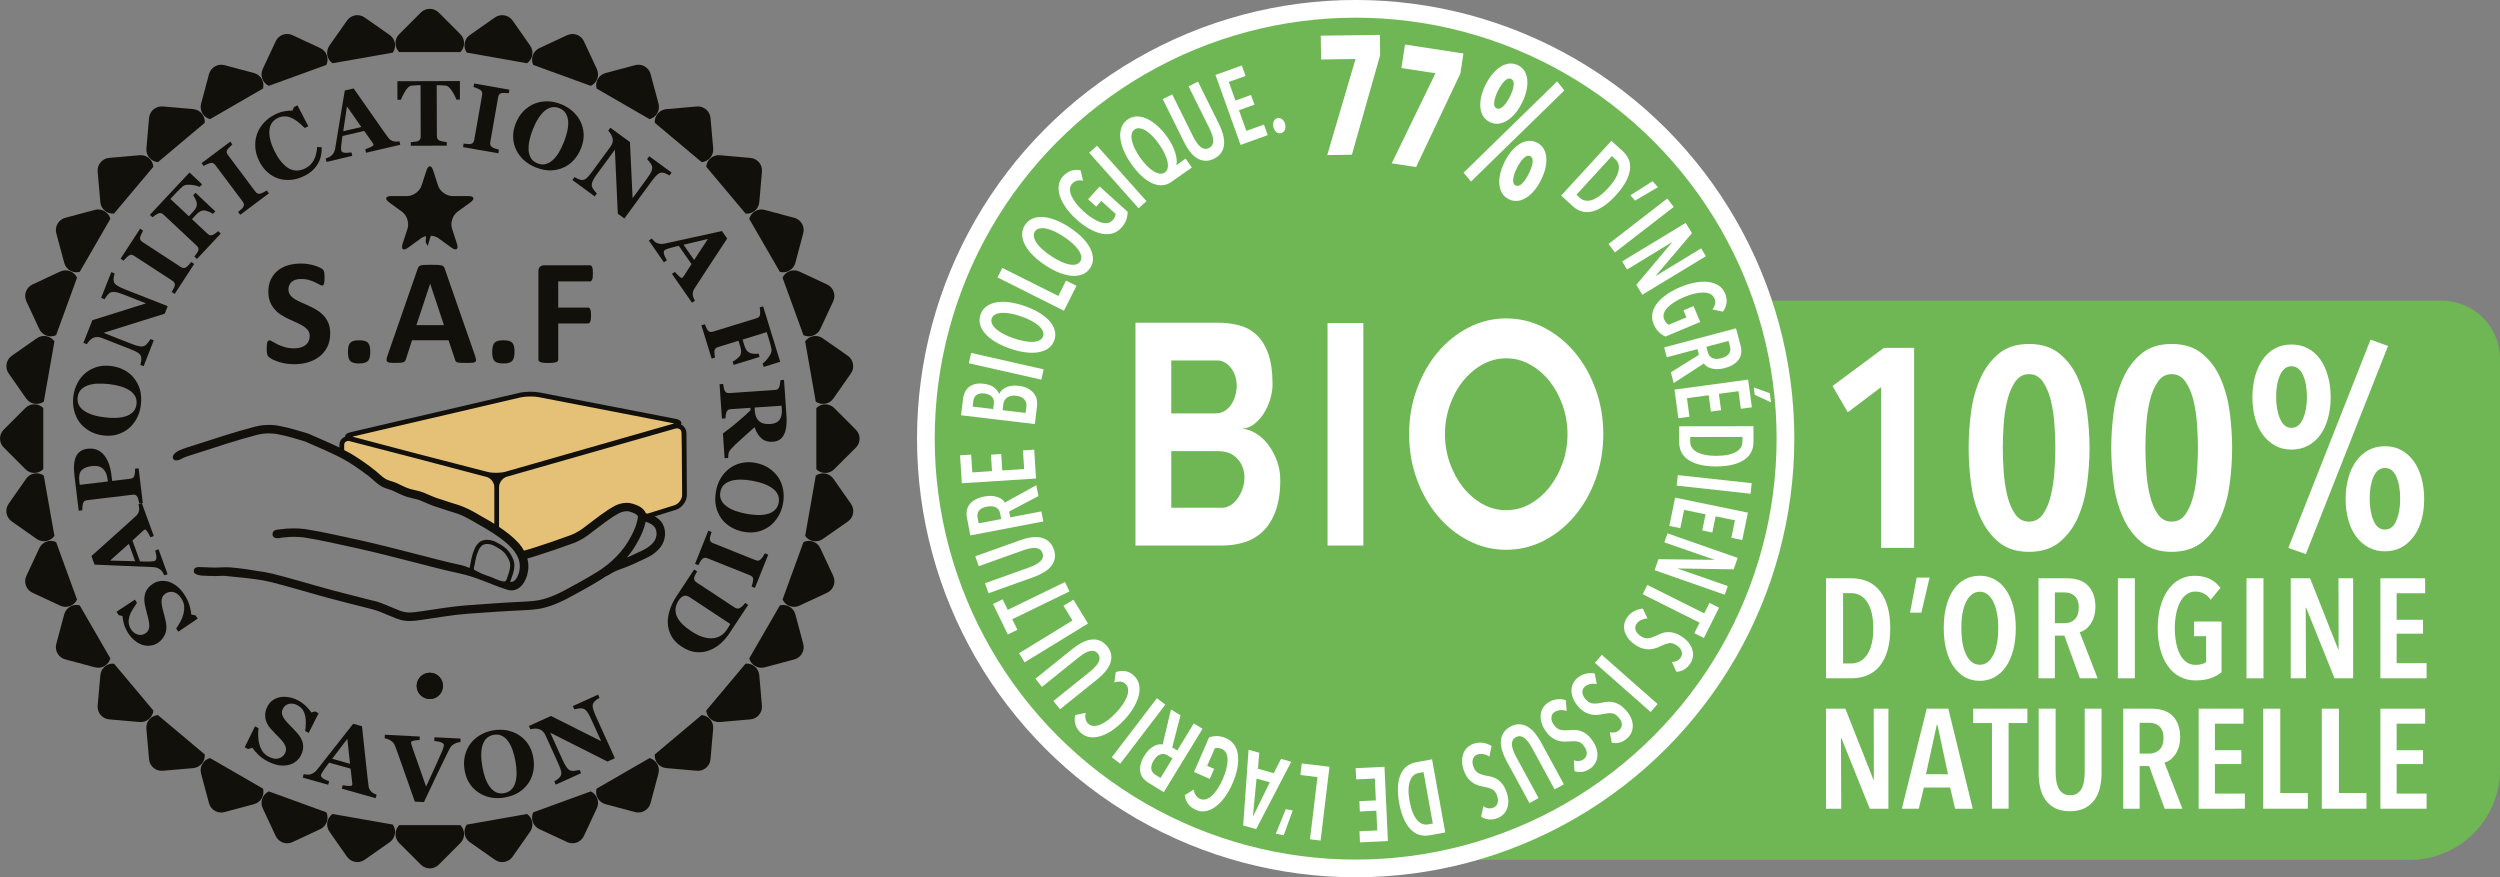 <?xml version="1.0" encoding="UTF-8"?>
<svg xmlns="http://www.w3.org/2000/svg" xmlns:xlink="http://www.w3.org/1999/xlink" version="1.1" id="Calque_1" x="0px" y="0px" viewBox="0 0 78.694 27.614" style="enable-background:new 0 0 78.694 27.614;" xml:space="preserve">
<rect x="0" y="0" width="78.694" height="27.614" fill="#808080" stroke="none"/>
<style type="text/css">
	.st0{fill:#E5C077;}
	.st1{fill:#12100B;}
	.st2{fill:#6FB754;}
	.st3{fill:#6FB754;stroke:#FFFFFF;stroke-width:0.557;stroke-miterlimit:10;}
	.st4{fill:#FFFFFF;}
</style>
<g>
	<g>
		<path class="st0" d="M10.937,13.762l0.426-0.16l5.083-1.189c0,0,0.337,0.009,0.373,0.009    s4.445,0.852,4.445,0.852l0.174,0.089l0.092,2.324l-0.213,0.257l-0.994,0.319    l-0.373-0.257l-0.222-0.053l-0.195,0.053l-0.905,0.55l-1.18,0.586    c0,0-1.002,0.328-1.002,0.293c0-0.035-0.887-0.763-0.887-0.763l-0.985-0.55    l-1.801-0.656l-1.002-0.461L10.697,14.268l0.062-0.355L10.937,13.762z"></path>
	</g>
	<g>
		<g>
			<path class="st1" d="M5.816,18.736c0.066,0.105,0.116,0.21,0.148,0.317     c0.032,0.107,0.051,0.203,0.055,0.29l0.137,0.028l0.066,0.102l-0.609,0.412     l-0.066-0.103c0.044-0.062,0.086-0.131,0.129-0.209     c0.042-0.077,0.074-0.157,0.095-0.237c0.022-0.083,0.031-0.167,0.026-0.249     C5.792,19.004,5.763,18.923,5.711,18.841c-0.07-0.109-0.15-0.177-0.241-0.2     c-0.09-0.024-0.177-0.009-0.259,0.042c-0.065,0.043-0.107,0.104-0.121,0.183     c-0.014,0.078-0.003,0.181,0.03,0.305c0.022,0.083,0.042,0.157,0.059,0.225     c0.018,0.068,0.032,0.134,0.045,0.197c0.028,0.145,0.017,0.272-0.033,0.382     c-0.049,0.11-0.126,0.2-0.232,0.268c-0.067,0.042-0.141,0.069-0.22,0.079     c-0.081,0.011-0.163,0.005-0.248-0.02c-0.079-0.024-0.161-0.067-0.243-0.133     c-0.082-0.063-0.154-0.145-0.216-0.242c-0.06-0.095-0.105-0.192-0.132-0.291     c-0.026-0.1-0.041-0.182-0.045-0.246l-0.119-0.027l-0.068-0.106l0.578-0.382     l0.066,0.103c-0.047,0.065-0.093,0.134-0.138,0.208     c-0.045,0.074-0.079,0.144-0.098,0.208c-0.021,0.07-0.03,0.139-0.025,0.208     c0.006,0.069,0.03,0.137,0.074,0.208c0.056,0.086,0.126,0.142,0.211,0.165     c0.084,0.023,0.163,0.012,0.235-0.034c0.069-0.043,0.11-0.103,0.123-0.18     c0.012-0.076,0.003-0.174-0.029-0.297c-0.018-0.072-0.037-0.146-0.056-0.22     c-0.02-0.075-0.036-0.143-0.048-0.203c-0.029-0.145-0.024-0.274,0.017-0.386     c0.04-0.111,0.119-0.204,0.237-0.28C4.888,18.327,4.971,18.298,5.062,18.288     c0.092-0.009,0.18,0,0.263,0.029c0.092,0.032,0.179,0.082,0.259,0.148     C5.666,18.533,5.744,18.622,5.816,18.736z"></path>
			<path class="st1" d="M4.462,15.832l0.379,1.041l-0.106,0.038     c-0.021-0.047-0.051-0.1-0.088-0.161c-0.038-0.061-0.067-0.087-0.088-0.079     c-0.006,0.002-0.014,0.006-0.023,0.011c-0.008,0.004-0.019,0.013-0.032,0.025     l-0.335,0.307l0.239,0.658c0.042,0.002,0.091,0.004,0.147,0.004     c0.056,0,0.106,0,0.149-0c0.055-0.001,0.097-0.005,0.12-0.009     c0.023-0.005,0.039-0.009,0.048-0.012c0.029-0.011,0.045-0.042,0.05-0.093     c0.004-0.051-0.007-0.128-0.036-0.233l0.105-0.039l0.285,0.784L5.175,18.111     c-0.014-0.028-0.03-0.06-0.052-0.094c-0.02-0.036-0.042-0.062-0.064-0.078     c-0.035-0.029-0.073-0.05-0.113-0.065c-0.041-0.013-0.086-0.021-0.135-0.023     c-0.29-0.012-0.58-0.024-0.871-0.037c-0.292-0.011-0.612-0.025-0.964-0.041     l-0.097-0.27c0.368-0.332,0.66-0.594,0.875-0.785     c0.214-0.192,0.393-0.352,0.532-0.482c0.022-0.022,0.042-0.045,0.057-0.071     c0.015-0.027,0.027-0.059,0.034-0.099c0.006-0.031,0.006-0.064,0-0.099     c-0.005-0.036-0.01-0.068-0.019-0.095L4.462,15.832z M4.056,17.118L3.466,17.645     l0.789,0.021L4.056,17.118z"></path>
			<path class="st1" d="M2.755,14.126c0.114-0.014,0.214-0.002,0.301,0.034     c0.088,0.038,0.162,0.094,0.224,0.171c0.063,0.079,0.113,0.171,0.151,0.278     c0.036,0.107,0.063,0.228,0.079,0.365l0.02,0.165l0.566-0.068     c0.035-0.004,0.064-0.014,0.087-0.03c0.024-0.016,0.041-0.042,0.051-0.081     c0.005-0.019,0.01-0.051,0.014-0.095c0.003-0.044,0.005-0.08,0.004-0.111     l0.111-0.013l0.132,1.093l-0.111,0.013c-0.007-0.026-0.015-0.062-0.026-0.107     c-0.01-0.045-0.021-0.076-0.031-0.094c-0.019-0.034-0.041-0.056-0.064-0.066     c-0.023-0.009-0.055-0.012-0.093-0.007L2.747,15.744     c-0.033,0.004-0.061,0.013-0.084,0.027c-0.023,0.014-0.041,0.042-0.052,0.081     c-0.007,0.028-0.014,0.065-0.017,0.11c-0.004,0.045-0.005,0.079-0.005,0.101     l-0.111,0.013l-0.135-1.113c-0.031-0.261-0.014-0.461,0.054-0.6     C2.465,14.225,2.584,14.146,2.755,14.126z M2.894,14.671     c-0.152,0.018-0.26,0.062-0.326,0.132c-0.066,0.071-0.09,0.184-0.072,0.34     l0.014,0.118l0.886-0.106l-0.007-0.059c-0.019-0.157-0.069-0.269-0.151-0.343     C3.157,14.68,3.043,14.653,2.894,14.671z"></path>
			<path class="st1" d="M2.675,11.755c0.102-0.089,0.222-0.155,0.357-0.199     c0.136-0.044,0.288-0.056,0.452-0.036c0.147,0.015,0.284,0.056,0.412,0.121     c0.127,0.065,0.233,0.149,0.316,0.253c0.089,0.11,0.154,0.233,0.194,0.371     c0.039,0.138,0.049,0.299,0.028,0.481c-0.017,0.147-0.057,0.283-0.12,0.407     c-0.065,0.126-0.148,0.233-0.25,0.323c-0.102,0.088-0.221,0.152-0.356,0.196     c-0.135,0.042-0.282,0.055-0.441,0.037c-0.165-0.019-0.311-0.064-0.439-0.136     c-0.127-0.072-0.234-0.163-0.318-0.272c-0.082-0.109-0.141-0.234-0.176-0.374     c-0.035-0.141-0.045-0.286-0.027-0.438c0.017-0.15,0.059-0.289,0.123-0.416     C2.493,11.948,2.575,11.842,2.675,11.755z M4.077,12.288     c-0.081-0.053-0.176-0.095-0.283-0.126c-0.107-0.032-0.231-0.055-0.367-0.072     c-0.118-0.013-0.232-0.018-0.345-0.014C2.971,12.079,2.87,12.096,2.778,12.126     c-0.092,0.031-0.167,0.078-0.227,0.139c-0.06,0.06-0.095,0.142-0.107,0.243     c-0.02,0.171,0.046,0.311,0.199,0.419c0.152,0.108,0.377,0.18,0.675,0.213     c0.126,0.014,0.246,0.02,0.361,0.013c0.115-0.006,0.217-0.026,0.304-0.058     C4.073,13.062,4.144,13.015,4.198,12.955c0.055-0.06,0.088-0.138,0.099-0.233     c0.01-0.094-0.004-0.177-0.043-0.25C4.215,12.399,4.155,12.337,4.077,12.288z"></path>
			<path class="st1" d="M3.608,8.607C3.6,8.634,3.591,8.671,3.581,8.719     C3.57,8.769,3.571,8.817,3.583,8.866c0.011,0.042,0.043,0.081,0.096,0.118     C3.731,9.02,3.814,9.061,3.927,9.106l1.352,0.531L5.185,9.874l-1.926,0.603     l0.888,0.349c0.11,0.044,0.197,0.069,0.26,0.077     c0.062,0.008,0.114,0,0.153-0.022c0.029-0.016,0.061-0.048,0.097-0.094     c0.037-0.046,0.063-0.084,0.08-0.114l0.103,0.041l-0.319,0.813l-0.104-0.041     c0.012-0.036,0.021-0.078,0.027-0.126c0.009-0.05,0.006-0.093-0.003-0.132     c-0.012-0.045-0.041-0.084-0.088-0.116c-0.048-0.035-0.133-0.075-0.255-0.124     l-0.896-0.352c-0.043-0.017-0.088-0.027-0.133-0.028     c-0.045-0.001-0.088,0.007-0.129,0.024c-0.042,0.02-0.079,0.046-0.112,0.079     c-0.034,0.034-0.065,0.074-0.095,0.122l-0.107-0.041l0.28-0.712L4.594,9.549     l-0.715-0.282C3.765,9.224,3.677,9.197,3.616,9.191     C3.555,9.184,3.504,9.191,3.464,9.214C3.434,9.232,3.401,9.263,3.366,9.308     C3.332,9.353,3.306,9.39,3.289,9.419L3.184,9.378l0.319-0.812L3.608,8.607z"></path>
			<path class="st1" d="M6.113,8.308L5.498,9.253L5.404,9.191     C5.417,9.17,5.435,9.136,5.459,9.092C5.482,9.047,5.497,9.016,5.501,8.995     c0.007-0.037,0.005-0.068-0.009-0.091C5.48,8.881,5.459,8.858,5.429,8.839     L4.221,8.053C4.194,8.035,4.167,8.024,4.14,8.021     C4.112,8.018,4.081,8.027,4.049,8.05C4.029,8.064,4.002,8.087,3.969,8.12     c-0.032,0.032-0.059,0.06-0.08,0.085L3.795,8.144l0.615-0.945l0.094,0.06     C4.49,7.286,4.473,7.318,4.454,7.357c-0.018,0.039-0.032,0.074-0.04,0.104     C4.404,7.498,4.407,7.53,4.423,7.554C4.437,7.579,4.459,7.6,4.487,7.619     l1.206,0.786c0.029,0.019,0.057,0.028,0.084,0.031     C5.805,8.439,5.834,8.429,5.868,8.406c0.018-0.012,0.044-0.034,0.075-0.07     c0.032-0.033,0.058-0.063,0.077-0.089L6.113,8.308z"></path>
			<path class="st1" d="M6.361,5.801L6.285,5.882C6.208,5.848,6.114,5.827,6.002,5.817     C5.889,5.807,5.807,5.822,5.758,5.862C5.736,5.881,5.708,5.906,5.672,5.939     C5.638,5.972,5.607,6.003,5.579,6.033L5.364,6.262L5.945,6.807l0.137-0.146     c0.039-0.042,0.069-0.083,0.089-0.122c0.018-0.04,0.027-0.083,0.025-0.13     c-0.001-0.033-0.014-0.078-0.04-0.132C6.131,6.222,6.105,6.179,6.08,6.147     l0.074-0.079L6.777,6.653l-0.073,0.08c-0.035-0.027-0.082-0.052-0.145-0.075     C6.495,6.635,6.451,6.623,6.424,6.623C6.383,6.622,6.342,6.632,6.301,6.653     C6.261,6.675,6.221,6.708,6.18,6.75L6.041,6.899L6.533,7.358     c0.025,0.024,0.051,0.039,0.078,0.046C6.637,7.412,6.669,7.407,6.704,7.391     c0.021-0.009,0.046-0.025,0.077-0.047c0.029-0.022,0.059-0.045,0.086-0.068     l0.082,0.077L6.2,8.152L6.118,8.075C6.136,8.053,6.157,8.024,6.185,7.986     c0.027-0.037,0.045-0.065,0.051-0.083C6.25,7.869,6.253,7.839,6.244,7.813     C6.237,7.786,6.219,7.761,6.192,7.735L5.146,6.755     C5.122,6.733,5.096,6.718,5.071,6.71C5.045,6.702,5.013,6.706,4.976,6.721     C4.949,6.734,4.918,6.752,4.881,6.778c-0.037,0.026-0.065,0.046-0.082,0.061     L4.717,6.763l1.248-1.333L6.361,5.801z"></path>
			<path class="st1" d="M8.465,6.085L7.563,6.761L7.495,6.671     c0.02-0.017,0.048-0.041,0.087-0.075c0.037-0.032,0.062-0.057,0.073-0.075     c0.019-0.033,0.027-0.063,0.023-0.088C7.675,6.405,7.662,6.378,7.641,6.348     L6.777,5.195c-0.019-0.025-0.041-0.045-0.066-0.058     C6.686,5.125,6.654,5.124,6.616,5.134C6.592,5.139,6.559,5.151,6.517,5.17     c-0.043,0.019-0.077,0.037-0.106,0.053L6.345,5.135l0.903-0.676l0.066,0.089     C7.293,4.568,7.267,4.592,7.236,4.622C7.203,4.652,7.18,4.68,7.161,4.705     c-0.022,0.032-0.031,0.062-0.025,0.092c0.006,0.028,0.018,0.055,0.039,0.082     l0.862,1.152C8.058,6.059,8.081,6.078,8.106,6.09     C8.132,6.102,8.163,6.103,8.201,6.094c0.02-0.005,0.053-0.019,0.094-0.039     C8.337,6.033,8.372,6.014,8.398,5.996L8.465,6.085z"></path>
			<path class="st1" d="M9.577,5.539C9.443,5.606,9.307,5.646,9.17,5.66     c-0.138,0.014-0.271,0.002-0.397-0.037C8.647,5.584,8.531,5.517,8.424,5.423     C8.316,5.329,8.227,5.21,8.158,5.068C8.087,4.927,8.047,4.784,8.036,4.638     C8.026,4.494,8.044,4.355,8.089,4.223c0.044-0.129,0.116-0.248,0.215-0.356     c0.099-0.108,0.218-0.198,0.357-0.266c0.102-0.05,0.199-0.083,0.294-0.099     c0.095-0.016,0.179-0.023,0.252-0.021l0.044-0.11L9.363,3.315l0.342,0.659     L9.591,4.03C9.426,3.858,9.276,3.747,9.139,3.696     c-0.137-0.05-0.27-0.044-0.4,0.021C8.579,3.796,8.492,3.928,8.48,4.111     C8.465,4.294,8.521,4.514,8.649,4.77c0.072,0.144,0.147,0.261,0.227,0.349     c0.079,0.088,0.158,0.153,0.234,0.193c0.082,0.04,0.164,0.059,0.246,0.056     c0.083-0.004,0.165-0.025,0.248-0.065c0.119-0.06,0.209-0.145,0.271-0.257     c0.061-0.111,0.097-0.251,0.109-0.421l0.144,0.013     c0,0.093-0.008,0.18-0.026,0.264c-0.017,0.083-0.046,0.161-0.087,0.235     C9.971,5.215,9.915,5.29,9.846,5.357C9.777,5.423,9.688,5.485,9.577,5.539z"></path>
			<path class="st1" d="M12.6,4.557l-1.078,0.251l-0.025-0.11     c0.049-0.016,0.106-0.038,0.17-0.068c0.064-0.029,0.094-0.056,0.089-0.077     c-0.001-0.007-0.005-0.016-0.009-0.025c-0.003-0.009-0.009-0.02-0.019-0.035     l-0.264-0.371l-0.683,0.158c-0.007,0.041-0.015,0.091-0.022,0.146     c-0.007,0.055-0.013,0.105-0.017,0.148c-0.005,0.056-0.008,0.097-0.005,0.12     c0.002,0.025,0.004,0.041,0.006,0.051c0.006,0.03,0.036,0.051,0.086,0.06     c0.049,0.01,0.128,0.008,0.235-0.008l0.026,0.109L10.278,5.097l-0.026-0.108     c0.03-0.009,0.064-0.022,0.101-0.039c0.037-0.017,0.064-0.035,0.083-0.054     c0.033-0.031,0.059-0.066,0.078-0.105c0.019-0.038,0.032-0.082,0.039-0.131     c0.048-0.286,0.095-0.573,0.142-0.861c0.048-0.288,0.101-0.604,0.158-0.95     l0.279-0.065c0.286,0.406,0.512,0.727,0.675,0.964     c0.163,0.236,0.301,0.431,0.415,0.586c0.018,0.025,0.039,0.047,0.063,0.065     c0.024,0.018,0.055,0.035,0.094,0.046c0.03,0.008,0.062,0.014,0.099,0.013     c0.036,0,0.069-0.004,0.096-0.008L12.6,4.557z M11.374,3.998l-0.453-0.649     L10.805,4.131L11.374,3.998z"></path>
			<path class="st1" d="M14.477,3.134L14.365,3.135c-0.03-0.088-0.077-0.18-0.143-0.279     c-0.066-0.099-0.125-0.152-0.182-0.16c-0.03-0.003-0.068-0.007-0.112-0.01     c-0.045-0.002-0.084-0.004-0.116-0.004l-0.066,0l0.006,1.594     c0,0.034,0.005,0.064,0.018,0.09c0.012,0.027,0.037,0.048,0.073,0.063     c0.022,0.008,0.056,0.017,0.102,0.026c0.046,0.008,0.086,0.015,0.118,0.019     l0.001,0.111l-1.134,0.003v-0.111c0.028-0.003,0.066-0.008,0.117-0.014     c0.051-0.005,0.084-0.012,0.103-0.019c0.037-0.015,0.062-0.037,0.074-0.062     c0.012-0.025,0.019-0.056,0.019-0.091l-0.005-1.609h-0.067     c-0.033,0-0.072,0.002-0.116,0.005c-0.045,0.004-0.082,0.007-0.113,0.011     c-0.055,0.008-0.116,0.062-0.18,0.161c-0.064,0.1-0.111,0.193-0.14,0.28     h-0.112l-0.002-0.582l1.969-0.006L14.477,3.134z"></path>
			<path class="st1" d="M15.686,4.825l-1.11-0.194l0.018-0.111     c0.025,0.003,0.064,0.007,0.114,0.012c0.05,0.005,0.085,0.005,0.105,0.001     c0.037-0.009,0.064-0.023,0.081-0.043c0.016-0.021,0.028-0.05,0.034-0.086     l0.249-1.419c0.005-0.031,0.003-0.062-0.004-0.088     c-0.008-0.026-0.028-0.051-0.061-0.072c-0.021-0.013-0.053-0.028-0.096-0.046     c-0.042-0.017-0.079-0.03-0.11-0.041l0.019-0.109l1.11,0.194l-0.019,0.11     c-0.028-0.002-0.065-0.004-0.107-0.006c-0.044-0.004-0.081-0.001-0.112,0.002     c-0.038,0.006-0.066,0.02-0.083,0.045c-0.017,0.023-0.028,0.051-0.033,0.084     l-0.249,1.418c-0.005,0.034-0.004,0.064,0.005,0.09     c0.008,0.026,0.029,0.05,0.062,0.071c0.018,0.012,0.05,0.027,0.094,0.042     c0.044,0.016,0.082,0.027,0.112,0.035L15.686,4.825z"></path>
			<path class="st1" d="M18.271,3.821c0.06,0.122,0.093,0.254,0.101,0.396     c0.007,0.143-0.02,0.291-0.08,0.446c-0.053,0.137-0.129,0.26-0.223,0.367     c-0.095,0.106-0.204,0.186-0.326,0.242c-0.129,0.058-0.264,0.088-0.408,0.092     c-0.144,0.004-0.301-0.028-0.471-0.095c-0.139-0.054-0.259-0.128-0.365-0.221     c-0.105-0.094-0.187-0.203-0.247-0.324c-0.06-0.121-0.093-0.253-0.099-0.394     c-0.007-0.142,0.019-0.288,0.077-0.436c0.06-0.155,0.142-0.285,0.243-0.39     c0.104-0.106,0.217-0.184,0.345-0.238c0.126-0.052,0.261-0.077,0.405-0.076     c0.145,0.001,0.288,0.03,0.43,0.086c0.142,0.056,0.265,0.131,0.371,0.226     C18.13,3.596,18.212,3.703,18.271,3.821z M17.397,5.041     c0.072-0.064,0.137-0.145,0.194-0.241c0.058-0.095,0.112-0.208,0.163-0.337     c0.042-0.11,0.077-0.219,0.102-0.329c0.024-0.11,0.034-0.213,0.029-0.309     c-0.007-0.096-0.032-0.181-0.076-0.255c-0.045-0.074-0.113-0.129-0.207-0.166     c-0.161-0.063-0.314-0.034-0.457,0.086c-0.143,0.12-0.269,0.32-0.379,0.598     c-0.046,0.119-0.08,0.233-0.103,0.346c-0.023,0.112-0.03,0.215-0.023,0.309     c0.01,0.096,0.036,0.177,0.08,0.245c0.044,0.069,0.112,0.12,0.2,0.155     c0.088,0.035,0.173,0.042,0.254,0.022C17.256,5.145,17.33,5.103,17.397,5.041z"></path>
			<path class="st1" d="M21.074,5.524c-0.023-0.014-0.057-0.032-0.102-0.055     c-0.045-0.023-0.092-0.035-0.142-0.035c-0.044,0-0.09,0.021-0.139,0.062     c-0.049,0.042-0.109,0.112-0.18,0.21L19.653,6.878l-0.206-0.151l-0.092-2.014     l-0.565,0.769c-0.07,0.096-0.116,0.173-0.14,0.231     c-0.023,0.059-0.029,0.111-0.018,0.154c0.008,0.032,0.03,0.072,0.067,0.118     c0.034,0.047,0.065,0.083,0.088,0.106l-0.065,0.091L18.017,5.666l0.067-0.09     c0.031,0.019,0.07,0.039,0.114,0.059c0.046,0.02,0.089,0.029,0.129,0.031     c0.046-0,0.091-0.019,0.136-0.056c0.044-0.037,0.105-0.109,0.183-0.215     l0.569-0.776c0.028-0.038,0.049-0.08,0.063-0.122     c0.012-0.044,0.015-0.087,0.007-0.13c-0.007-0.046-0.024-0.089-0.047-0.13     c-0.024-0.041-0.056-0.082-0.094-0.124l0.068-0.093l0.617,0.452l0.084,1.767     l0.454-0.621c0.073-0.099,0.12-0.177,0.142-0.235     c0.023-0.057,0.027-0.107,0.015-0.152c-0.009-0.034-0.031-0.074-0.066-0.119     c-0.034-0.045-0.064-0.079-0.087-0.103l0.066-0.091l0.704,0.514L21.074,5.524z"></path>
			<path class="st1" d="M21.783,9.529l-0.632-0.908l0.092-0.063     c0.032,0.039,0.075,0.084,0.127,0.133c0.052,0.048,0.086,0.066,0.105,0.054     c0.005-0.005,0.013-0.01,0.02-0.017c0.006-0.006,0.014-0.017,0.024-0.032     l0.248-0.383l-0.401-0.576c-0.041,0.009-0.089,0.021-0.143,0.035     c-0.054,0.014-0.102,0.027-0.144,0.039c-0.054,0.015-0.092,0.029-0.114,0.039     c-0.021,0.012-0.036,0.02-0.043,0.026c-0.026,0.017-0.034,0.051-0.025,0.101     c0.009,0.05,0.04,0.122,0.094,0.217L20.898,8.256l-0.475-0.685L20.514,7.507     c0.02,0.025,0.045,0.052,0.074,0.079c0.028,0.028,0.056,0.048,0.081,0.059     c0.041,0.018,0.082,0.029,0.125,0.033c0.044,0.003,0.089-0.001,0.137-0.012     c0.283-0.062,0.568-0.125,0.853-0.187c0.284-0.062,0.597-0.13,0.941-0.206     l0.164,0.236c-0.271,0.416-0.486,0.744-0.646,0.984     c-0.159,0.24-0.289,0.44-0.391,0.601c-0.016,0.027-0.028,0.055-0.037,0.083     c-0.009,0.028-0.011,0.065-0.009,0.106c0.003,0.031,0.011,0.062,0.025,0.096     c0.014,0.033,0.028,0.062,0.044,0.088L21.783,9.529z M21.849,8.184l0.435-0.662     L21.516,7.704L21.849,8.184z"></path>
			<path class="st1" d="M24.039,11.55l-0.032-0.107c0.066-0.05,0.134-0.121,0.197-0.214     c0.065-0.093,0.093-0.171,0.082-0.233c-0.005-0.028-0.013-0.066-0.025-0.113     c-0.011-0.047-0.023-0.088-0.034-0.127l-0.093-0.302l-0.76,0.235l0.059,0.192     c0.017,0.055,0.038,0.101,0.062,0.137c0.024,0.037,0.058,0.065,0.099,0.086     c0.03,0.016,0.075,0.026,0.135,0.031c0.06,0.006,0.11,0.004,0.149-0.004     l0.032,0.104l-0.817,0.252l-0.032-0.105c0.039-0.016,0.085-0.045,0.136-0.088     c0.052-0.043,0.084-0.076,0.098-0.099c0.022-0.036,0.032-0.076,0.034-0.122     c0.002-0.045-0.007-0.097-0.024-0.154l-0.059-0.193l-0.644,0.199     c-0.034,0.009-0.059,0.025-0.079,0.044c-0.019,0.019-0.032,0.049-0.036,0.088     c-0.001,0.022,0,0.052,0.004,0.089c0.004,0.037,0.009,0.074,0.016,0.109     l-0.106,0.033l-0.323-1.047l0.107-0.033c0.011,0.025,0.025,0.06,0.045,0.102     c0.017,0.042,0.033,0.07,0.046,0.086c0.023,0.028,0.047,0.046,0.075,0.051     c0.027,0.006,0.058,0.004,0.093-0.008l1.371-0.422     c0.031-0.009,0.055-0.023,0.076-0.042c0.019-0.018,0.031-0.047,0.036-0.088     c0.003-0.029,0.003-0.065-0-0.11c-0.004-0.045-0.008-0.078-0.012-0.101     l0.106-0.033l0.538,1.745L24.039,11.55z"></path>
			<path class="st1" d="M22.809,14.423l-0.053-0.778c0.196-0.148,0.352-0.271,0.468-0.369     c0.116-0.097,0.249-0.218,0.402-0.361l-0.006-0.078l-0.616,0.042     c-0.034,0.002-0.063,0.011-0.085,0.025c-0.023,0.014-0.042,0.041-0.056,0.077     c-0.006,0.019-0.011,0.049-0.018,0.088c-0.005,0.039-0.009,0.072-0.009,0.1     l-0.112,0.007l-0.074-1.081l0.111-0.008c0.006,0.028,0.012,0.064,0.021,0.108     c0.008,0.045,0.016,0.078,0.026,0.096c0.017,0.035,0.037,0.057,0.063,0.069     c0.024,0.01,0.054,0.015,0.091,0.013l1.43-0.098     c0.035-0.002,0.063-0.009,0.084-0.022c0.022-0.012,0.041-0.039,0.055-0.079     c0.01-0.032,0.02-0.068,0.025-0.11c0.005-0.042,0.009-0.075,0.011-0.099     l0.112-0.007l0.078,1.137c0.017,0.255-0.01,0.451-0.08,0.588     c-0.07,0.138-0.186,0.212-0.348,0.223c-0.141,0.01-0.259-0.023-0.351-0.1     c-0.091-0.075-0.168-0.194-0.227-0.358c-0.08,0.071-0.171,0.153-0.277,0.247     c-0.104,0.094-0.211,0.191-0.32,0.292c-0.035,0.032-0.078,0.075-0.128,0.13     c-0.051,0.055-0.08,0.102-0.09,0.141c-0.005,0.023-0.009,0.051-0.012,0.085     c-0.002,0.034-0.004,0.058-0.004,0.073L22.809,14.423z M24.25,13.347     c0.135-0.009,0.232-0.054,0.289-0.134c0.057-0.079,0.081-0.19,0.071-0.329     l-0.008-0.113l-0.849,0.057l0.007,0.11c0.009,0.139,0.054,0.245,0.133,0.317     C23.972,13.327,24.091,13.358,24.25,13.347z"></path>
			<path class="st1" d="M24.23,16.559c-0.108,0.082-0.231,0.14-0.369,0.175     c-0.138,0.034-0.289,0.036-0.453,0.006c-0.146-0.027-0.28-0.076-0.402-0.149     c-0.123-0.073-0.223-0.164-0.302-0.273c-0.08-0.115-0.137-0.243-0.168-0.384     c-0.031-0.141-0.029-0.301,0.004-0.482c0.026-0.145,0.075-0.279,0.147-0.399     c0.071-0.121,0.162-0.222,0.27-0.305c0.108-0.081,0.232-0.139,0.369-0.172     c0.138-0.033,0.286-0.037,0.443-0.009c0.163,0.03,0.306,0.085,0.43,0.166     c0.121,0.08,0.222,0.178,0.299,0.292c0.075,0.114,0.126,0.242,0.152,0.384     c0.026,0.142,0.026,0.288-0.003,0.439c-0.028,0.149-0.077,0.286-0.15,0.407     C24.425,16.378,24.336,16.478,24.23,16.559z M22.867,15.934     c0.078,0.058,0.168,0.107,0.273,0.145c0.105,0.038,0.225,0.07,0.361,0.095     c0.117,0.021,0.231,0.034,0.343,0.037c0.112,0.003,0.215-0.006,0.308-0.03     c0.093-0.025,0.172-0.066,0.235-0.123c0.065-0.058,0.106-0.135,0.124-0.235     c0.032-0.171-0.027-0.315-0.171-0.432c-0.145-0.118-0.365-0.204-0.659-0.257     c-0.125-0.023-0.245-0.036-0.361-0.037c-0.113-0-0.215,0.011-0.307,0.038     c-0.091,0.027-0.166,0.069-0.224,0.125c-0.059,0.056-0.096,0.132-0.114,0.227     c-0.018,0.093-0.008,0.177,0.027,0.252     C22.737,15.815,22.791,15.88,22.867,15.934z"></path>
			<path class="st1" d="M21.878,17.75l0.418-1.046l0.104,0.041     c-0.008,0.024-0.02,0.061-0.034,0.109c-0.015,0.048-0.023,0.083-0.023,0.103     c0,0.037,0.009,0.067,0.026,0.088c0.017,0.021,0.042,0.037,0.076,0.052     l1.337,0.535c0.031,0.012,0.059,0.017,0.087,0.014     c0.028-0.002,0.055-0.017,0.083-0.045c0.018-0.019,0.039-0.046,0.065-0.084     c0.025-0.038,0.047-0.071,0.062-0.1l0.103,0.042l-0.419,1.046l-0.104-0.041     c0.009-0.028,0.018-0.063,0.029-0.105c0.011-0.042,0.018-0.079,0.019-0.109     c0.004-0.04-0.006-0.071-0.025-0.092c-0.02-0.02-0.045-0.037-0.076-0.05     l-1.337-0.535c-0.032-0.014-0.061-0.018-0.088-0.015     c-0.028,0.003-0.056,0.018-0.083,0.046c-0.016,0.015-0.037,0.043-0.061,0.083     c-0.024,0.039-0.044,0.074-0.056,0.103L21.878,17.75z"></path>
			<path class="st1" d="M22.365,20.457c-0.135,0.059-0.282,0.084-0.436,0.072     c-0.155-0.01-0.314-0.069-0.477-0.177c-0.144-0.094-0.25-0.205-0.319-0.332     c-0.069-0.127-0.106-0.26-0.112-0.399c-0.004-0.141,0.017-0.282,0.064-0.425     c0.046-0.143,0.114-0.282,0.201-0.415l0.564-0.855l0.094,0.061     c-0.017,0.026-0.035,0.06-0.056,0.101c-0.021,0.041-0.033,0.069-0.036,0.086     c-0.007,0.037-0.004,0.067,0.009,0.092c0.013,0.024,0.034,0.046,0.063,0.065     l1.203,0.793c0.027,0.017,0.055,0.028,0.084,0.032     c0.028,0.004,0.06-0.005,0.093-0.026c0.033-0.021,0.064-0.048,0.092-0.079     c0.027-0.031,0.046-0.055,0.061-0.072l0.093,0.061l-0.595,0.903     c-0.063,0.096-0.144,0.191-0.241,0.285     C22.616,20.323,22.499,20.399,22.365,20.457z M21.31,19.412     c0.037,0.08,0.094,0.159,0.171,0.236c0.076,0.075,0.172,0.152,0.287,0.227     c0.112,0.074,0.223,0.13,0.331,0.167c0.109,0.037,0.21,0.054,0.306,0.051     c0.096-0.004,0.185-0.028,0.266-0.073c0.081-0.046,0.152-0.112,0.208-0.2     c0.019-0.028,0.039-0.06,0.061-0.096c0.023-0.036,0.039-0.063,0.049-0.081     l-1.287-0.849c-0.029-0.018-0.057-0.031-0.084-0.038     c-0.027-0.007-0.055-0.007-0.084,0c-0.028,0.008-0.056,0.021-0.083,0.042     c-0.027,0.021-0.055,0.053-0.084,0.096c-0.058,0.09-0.093,0.177-0.102,0.265     C21.257,19.244,21.272,19.329,21.31,19.412z"></path>
		</g>
		<g>
			<path class="st1" d="M13.81,0.395c-0.156-0.156-0.407-0.156-0.563,0l-0.682,0.682     c-0.155,0.155-0.155,0.407,0,0.562h1.926c0.156-0.155,0.156-0.407,0-0.562     L13.81,0.395z"></path>
			<path class="st1" d="M12.267,1.102L11.477,0.549c-0.179-0.126-0.427-0.082-0.554,0.097     l-0.554,0.791c-0.126,0.181-0.082,0.429,0.098,0.554l1.897-0.334     C12.491,1.476,12.447,1.228,12.267,1.102z"></path>
			<path class="st1" d="M8.462,2.702l1.811-0.659c0.093-0.2,0.007-0.436-0.192-0.529     L9.206,1.107C9.006,1.014,8.769,1.1,8.678,1.3L8.269,2.174     C8.177,2.373,8.263,2.61,8.462,2.702z"></path>
			<path class="st1" d="M6.611,3.751l1.668-0.964C8.336,2.575,8.211,2.357,7.999,2.3     L7.067,2.051c-0.213-0.057-0.43,0.07-0.488,0.281l-0.249,0.932     C6.273,3.476,6.399,3.694,6.611,3.751z"></path>
			<path class="st1" d="M4.97,5.105L6.445,3.866C6.465,3.648,6.304,3.455,6.084,3.435     l-0.961-0.084C4.904,3.332,4.711,3.494,4.692,3.713l-0.083,0.961     C4.588,4.893,4.751,5.085,4.97,5.105z"></path>
			<path class="st1" d="M3.588,6.723L4.828,5.248C4.808,5.028,4.616,4.866,4.397,4.886     L3.436,4.97C3.217,4.989,3.054,5.182,3.074,5.401l0.084,0.961     C3.177,6.581,3.37,6.742,3.588,6.723z"></path>
			<path class="st1" d="M2.023,8.276c0.057,0.212,0.274,0.338,0.487,0.281l0.964-1.669     C3.417,6.676,3.199,6.55,2.986,6.607L2.054,6.856     C1.843,6.913,1.716,7.131,1.772,7.344L2.023,8.276z"></path>
			<path class="st1" d="M1.237,10.358c0.093,0.199,0.33,0.286,0.529,0.192L2.425,8.74     C2.332,8.54,2.095,8.455,1.896,8.547L1.022,8.954     c-0.198,0.093-0.285,0.33-0.192,0.529L1.237,10.358z"></path>
			<path class="st1" d="M0.825,12.545c0.126,0.179,0.373,0.223,0.554,0.097l0.335-1.897     c-0.127-0.18-0.374-0.223-0.554-0.098l-0.791,0.553     c-0.178,0.126-0.222,0.375-0.097,0.554L0.825,12.545z"></path>
			<path class="st1" d="M1.362,14.77v-1.927c-0.155-0.156-0.407-0.156-0.563,0     l-0.682,0.682c-0.155,0.156-0.155,0.407,0.001,0.562l0.682,0.683     C0.955,14.925,1.206,14.926,1.362,14.77z"></path>
			<path class="st1" d="M1.713,16.868l-0.335-1.897c-0.181-0.127-0.428-0.083-0.554,0.097     l-0.553,0.791c-0.125,0.18-0.082,0.427,0.098,0.554l0.79,0.554     C1.339,17.091,1.587,17.048,1.713,16.868z"></path>
			<path class="st1" d="M2.425,18.873l-0.659-1.81c-0.199-0.094-0.435-0.007-0.529,0.192     l-0.407,0.874c-0.093,0.2-0.007,0.435,0.192,0.528l0.874,0.408     C2.094,19.158,2.332,19.073,2.425,18.873z"></path>
			<path class="st1" d="M3.473,20.724l-0.964-1.669c-0.213-0.057-0.43,0.069-0.487,0.281     l-0.25,0.932c-0.057,0.212,0.069,0.43,0.281,0.488l0.933,0.249     C3.198,21.063,3.417,20.937,3.473,20.724z"></path>
			<path class="st1" d="M4.828,22.366l-1.239-1.476c-0.218-0.019-0.412,0.143-0.43,0.362     l-0.085,0.961c-0.019,0.218,0.143,0.412,0.363,0.431l0.961,0.084     C4.615,22.746,4.807,22.585,4.828,22.366z"></path>
			<path class="st1" d="M6.445,23.747l-1.476-1.239c-0.219,0.02-0.381,0.212-0.362,0.431     l0.085,0.961c0.018,0.218,0.211,0.381,0.431,0.362l0.961-0.084     C6.302,24.159,6.465,23.966,6.445,23.747z"></path>
			<path class="st1" d="M8.28,24.825l-1.669-0.963c-0.212,0.056-0.338,0.275-0.282,0.487     l0.249,0.932c0.057,0.212,0.275,0.339,0.488,0.281l0.931-0.249     C8.21,25.256,8.336,25.038,8.28,24.825z"></path>
			<path class="st1" d="M10.273,25.57l-1.811-0.659c-0.199,0.093-0.285,0.33-0.193,0.529     l0.409,0.874c0.092,0.199,0.328,0.286,0.528,0.193l0.875-0.408     C10.279,26.006,10.366,25.769,10.273,25.57z"></path>
			<path class="st1" d="M10.467,25.622c-0.18,0.127-0.224,0.374-0.098,0.554l0.553,0.79     c0.127,0.179,0.375,0.224,0.555,0.098l0.79-0.554     c0.179-0.126,0.224-0.375,0.098-0.554L10.467,25.622z"></path>
			<path class="st1" d="M12.566,25.974c-0.155,0.156-0.155,0.407,0,0.563l0.682,0.681     c0.155,0.156,0.407,0.156,0.563,0l0.681-0.682c0.155-0.155,0.155-0.407,0-0.562     H12.566z"></path>
			<path class="st1" d="M16.59,25.622l-1.897,0.335c-0.127,0.181-0.083,0.428,0.097,0.554     l0.791,0.554c0.18,0.126,0.427,0.082,0.554-0.098l0.553-0.79     C16.813,25.997,16.77,25.749,16.59,25.622z"></path>
			<path class="st1" d="M18.595,24.911l-1.81,0.659c-0.092,0.199-0.007,0.436,0.192,0.529     l0.874,0.407c0.2,0.093,0.436,0.007,0.529-0.193l0.408-0.874     C18.88,25.241,18.794,25.004,18.595,24.911z"></path>
			<path class="st1" d="M20.446,23.863l-1.668,0.963c-0.057,0.213,0.068,0.431,0.28,0.487     l0.932,0.249c0.212,0.057,0.43-0.069,0.487-0.281l0.249-0.932     C20.785,24.138,20.658,23.92,20.446,23.863z"></path>
			<path class="st1" d="M22.087,22.508l-1.476,1.24c-0.019,0.218,0.143,0.412,0.362,0.43     l0.961,0.084c0.218,0.019,0.412-0.143,0.431-0.362l0.084-0.961     C22.469,22.72,22.307,22.528,22.087,22.508z"></path>
			<path class="st1" d="M23.469,20.89l-1.239,1.476c0.019,0.219,0.212,0.381,0.431,0.362     l0.961-0.084c0.218-0.019,0.381-0.212,0.362-0.431l-0.084-0.961     C23.88,21.033,23.687,20.871,23.469,20.89z"></path>
			<path class="st1" d="M25.036,19.337c-0.057-0.212-0.276-0.337-0.487-0.281l-0.964,1.668     c0.057,0.213,0.275,0.339,0.486,0.282l0.932-0.249     c0.212-0.057,0.338-0.274,0.281-0.488L25.036,19.337z"></path>
			<path class="st1" d="M25.821,17.255c-0.093-0.199-0.33-0.285-0.529-0.192l-0.659,1.81     c0.093,0.199,0.331,0.286,0.53,0.192l0.873-0.407     c0.198-0.093,0.286-0.329,0.193-0.529L25.821,17.255z"></path>
			<path class="st1" d="M26.233,15.069c-0.126-0.18-0.375-0.223-0.554-0.097l-0.334,1.897     c0.125,0.18,0.373,0.224,0.554,0.098l0.791-0.553     c0.18-0.125,0.223-0.373,0.097-0.554L26.233,15.069z"></path>
			<path class="st1" d="M26.94,13.526l-0.681-0.682c-0.155-0.155-0.408-0.155-0.563,0     v1.926c0.155,0.156,0.407,0.156,0.563,0l0.682-0.681     C27.097,13.934,27.097,13.682,26.94,13.526z"></path>
			<path class="st1" d="M25.344,10.745l0.334,1.897c0.18,0.126,0.43,0.082,0.554-0.097     l0.553-0.79c0.126-0.179,0.082-0.427-0.097-0.555l-0.791-0.553     C25.718,10.522,25.47,10.565,25.344,10.745z"></path>
			<path class="st1" d="M24.632,8.74l0.659,1.81c0.199,0.093,0.437,0.007,0.529-0.192     l0.408-0.875c0.093-0.199,0.006-0.435-0.193-0.528l-0.874-0.408     C24.963,8.455,24.726,8.541,24.632,8.74z"></path>
			<path class="st1" d="M23.584,6.889l0.964,1.668c0.211,0.057,0.431-0.069,0.487-0.281     l0.249-0.932c0.057-0.213-0.069-0.43-0.281-0.487L24.071,6.607     C23.86,6.55,23.641,6.677,23.584,6.889z"></path>
			<path class="st1" d="M22.23,5.248l1.24,1.476c0.218,0.02,0.412-0.142,0.431-0.361     l0.084-0.961c0.019-0.219-0.142-0.412-0.362-0.431l-0.961-0.085     C22.443,4.866,22.249,5.029,22.23,5.248z"></path>
			<path class="st1" d="M20.612,3.866l1.476,1.239c0.219-0.02,0.381-0.212,0.362-0.43     l-0.085-0.961c-0.019-0.218-0.212-0.381-0.431-0.362l-0.961,0.084     C20.755,3.455,20.593,3.649,20.612,3.866z"></path>
			<path class="st1" d="M18.779,2.787l1.668,0.964c0.212-0.057,0.339-0.276,0.282-0.488     l-0.25-0.931C20.422,2.12,20.204,1.994,19.991,2.051l-0.932,0.249     C18.847,2.357,18.722,2.576,18.779,2.787z"></path>
			<path class="st1" d="M16.785,2.044l1.811,0.659c0.199-0.092,0.285-0.33,0.192-0.529     l-0.407-0.874c-0.093-0.2-0.33-0.285-0.529-0.192l-0.875,0.407     C16.778,1.608,16.693,1.844,16.785,2.044z"></path>
			<path class="st1" d="M16.59,1.991c0.181-0.126,0.224-0.374,0.099-0.554l-0.554-0.791     c-0.126-0.178-0.373-0.223-0.554-0.097l-0.791,0.553     c-0.18,0.126-0.223,0.374-0.097,0.554L16.59,1.991z"></path>
		</g>
		<g>
			<path class="st1" d="M13.423,5.369c0.059-0.181,0.155-0.181,0.213,0l0.153,0.473     c0.059,0.181,0.262,0.329,0.452,0.329h0.497c0.19,0,0.22,0.091,0.066,0.203     L14.402,6.664c-0.154,0.112-0.232,0.351-0.173,0.532l0.153,0.472     c0.059,0.181-0.019,0.237-0.173,0.126l-0.401-0.291     c-0.154-0.112-0.405-0.112-0.559-0l-0.402,0.292     c-0.154,0.112-0.232,0.055-0.173-0.126l0.154-0.472     c0.059-0.181-0.019-0.42-0.173-0.532l-0.401-0.291     c-0.154-0.112-0.124-0.203,0.066-0.203h0.497c0.19,0,0.394-0.148,0.452-0.329     L13.423,5.369z"></path>
		</g>
		<g>
			<path class="st1" d="M10.394,10.493c0,0.16-0.029,0.302-0.09,0.424     c-0.059,0.121-0.141,0.222-0.244,0.303c-0.102,0.081-0.222,0.142-0.359,0.184     c-0.137,0.041-0.283,0.061-0.44,0.061c-0.106,0-0.204-0.009-0.295-0.026     c-0.09-0.017-0.171-0.038-0.24-0.064c-0.07-0.024-0.127-0.049-0.173-0.076     c-0.046-0.027-0.08-0.05-0.101-0.07c-0.021-0.022-0.034-0.051-0.043-0.089     c-0.009-0.039-0.014-0.094-0.014-0.166c0-0.049,0.002-0.09,0.005-0.123     c0.003-0.033,0.009-0.06,0.015-0.081c0.007-0.02,0.016-0.035,0.028-0.043     c0.012-0.009,0.027-0.014,0.042-0.014c0.022,0,0.053,0.014,0.093,0.039     c0.041,0.026,0.092,0.055,0.155,0.087c0.063,0.032,0.138,0.06,0.226,0.086     c0.088,0.027,0.189,0.04,0.304,0.04c0.075,0,0.143-0.009,0.204-0.028     c0.059-0.017,0.111-0.044,0.153-0.076c0.041-0.033,0.074-0.074,0.095-0.123     c0.022-0.048,0.034-0.104,0.034-0.163c0-0.069-0.019-0.129-0.056-0.179     c-0.039-0.05-0.088-0.093-0.148-0.132c-0.06-0.038-0.13-0.074-0.207-0.108     c-0.077-0.034-0.157-0.07-0.239-0.108c-0.082-0.038-0.162-0.081-0.239-0.13     c-0.078-0.047-0.147-0.105-0.207-0.172C8.591,9.677,8.542,9.598,8.503,9.506     C8.466,9.415,8.447,9.306,8.447,9.177c0-0.147,0.028-0.276,0.082-0.387     c0.055-0.111,0.127-0.203,0.22-0.277c0.092-0.073,0.201-0.128,0.326-0.165     C9.201,8.313,9.333,8.296,9.473,8.296c0.073,0,0.145,0.005,0.218,0.016     c0.072,0.011,0.14,0.026,0.203,0.045c0.063,0.019,0.119,0.04,0.168,0.064     c0.049,0.023,0.081,0.044,0.097,0.059c0.016,0.016,0.026,0.029,0.031,0.04     c0.006,0.012,0.01,0.026,0.015,0.044c0.005,0.018,0.007,0.041,0.008,0.069     c0.001,0.028,0.003,0.061,0.003,0.102c0,0.046-0.002,0.085-0.004,0.116     c-0.003,0.032-0.007,0.058-0.012,0.078c-0.005,0.022-0.014,0.036-0.023,0.046     c-0.011,0.009-0.025,0.014-0.042,0.014c-0.018,0-0.045-0.012-0.082-0.034     c-0.038-0.021-0.085-0.045-0.14-0.071C9.859,8.857,9.795,8.834,9.721,8.812     C9.649,8.791,9.57,8.781,9.483,8.781c-0.068,0-0.127,0.007-0.178,0.024     C9.255,8.821,9.213,8.844,9.179,8.874c-0.033,0.03-0.06,0.065-0.075,0.106     C9.087,9.02,9.079,9.064,9.079,9.109c0,0.068,0.019,0.126,0.056,0.176     C9.171,9.335,9.222,9.379,9.283,9.418c0.063,0.039,0.134,0.074,0.213,0.108     c0.079,0.033,0.158,0.07,0.241,0.107c0.082,0.038,0.163,0.081,0.241,0.13     c0.079,0.048,0.149,0.106,0.21,0.172c0.063,0.067,0.111,0.146,0.149,0.236     C10.376,10.262,10.394,10.37,10.394,10.493z"></path>
			<path class="st1" d="M11.655,11.07c0,0.147-0.025,0.245-0.077,0.296     c-0.051,0.051-0.144,0.075-0.275,0.075c-0.132,0-0.224-0.024-0.274-0.074     c-0.051-0.05-0.077-0.144-0.077-0.282c0-0.149,0.026-0.249,0.077-0.299     c0.051-0.051,0.144-0.075,0.278-0.075c0.13,0,0.221,0.025,0.272,0.074     C11.63,10.835,11.655,10.929,11.655,11.07z"></path>
			<path class="st1" d="M14.947,11.179c0.019,0.056,0.031,0.102,0.036,0.134     c0.005,0.034-0.001,0.058-0.019,0.075c-0.017,0.016-0.048,0.027-0.092,0.031     c-0.043,0.004-0.105,0.005-0.182,0.005c-0.08,0-0.143-0.001-0.188-0.003     c-0.046-0.002-0.08-0.008-0.104-0.014c-0.023-0.007-0.04-0.018-0.049-0.03     c-0.009-0.012-0.018-0.03-0.023-0.05l-0.207-0.616h-1.149l-0.193,0.598     c-0.007,0.023-0.015,0.041-0.025,0.056s-0.028,0.028-0.05,0.036     c-0.023,0.008-0.055,0.014-0.097,0.018c-0.041,0.003-0.096,0.004-0.165,0.004     c-0.072,0-0.129-0.001-0.17-0.007c-0.04-0.005-0.069-0.016-0.085-0.034     c-0.015-0.018-0.021-0.043-0.016-0.076c0.005-0.034,0.016-0.078,0.036-0.133     l0.943-2.715c0.009-0.027,0.021-0.049,0.034-0.065     c0.012-0.016,0.032-0.03,0.06-0.037c0.028-0.009,0.065-0.014,0.114-0.017     c0.049-0.003,0.113-0.004,0.194-0.004c0.093,0,0.168,0.001,0.222,0.004     c0.055,0.003,0.098,0.008,0.13,0.017c0.03,0.008,0.053,0.021,0.066,0.038     c0.014,0.018,0.024,0.041,0.034,0.071L14.947,11.179z M13.542,8.934h-0.003     l-0.432,1.301h0.868L13.542,8.934z"></path>
			<path class="st1" d="M16.196,11.07c0,0.147-0.025,0.245-0.077,0.296     c-0.051,0.051-0.143,0.075-0.275,0.075c-0.133,0-0.224-0.024-0.274-0.074     c-0.051-0.05-0.076-0.144-0.076-0.282c0-0.149,0.026-0.249,0.076-0.299     c0.052-0.051,0.144-0.075,0.278-0.075c0.131,0,0.221,0.025,0.272,0.074     C16.172,10.835,16.196,10.929,16.196,11.07z"></path>
			<path class="st1" d="M18.663,8.606c0,0.047-0.001,0.086-0.005,0.119     c-0.004,0.032-0.011,0.059-0.019,0.077c-0.008,0.02-0.018,0.033-0.029,0.042     c-0.011,0.009-0.023,0.014-0.037,0.014h-1.001V9.682h0.939     c0.014,0,0.027,0.004,0.038,0.012c0.012,0.008,0.021,0.021,0.03,0.041     c0.009,0.019,0.015,0.044,0.019,0.075c0.005,0.032,0.006,0.071,0.006,0.118     c0,0.048-0.001,0.087-0.006,0.119c-0.004,0.032-0.01,0.057-0.019,0.078     c-0.009,0.021-0.018,0.036-0.03,0.044c-0.011,0.009-0.023,0.013-0.038,0.013     h-0.939v1.14c0,0.018-0.005,0.032-0.014,0.045     c-0.01,0.012-0.027,0.023-0.051,0.032c-0.025,0.009-0.056,0.015-0.096,0.02     c-0.039,0.005-0.09,0.007-0.151,0.007c-0.06,0-0.11-0.001-0.15-0.007     c-0.041-0.005-0.072-0.011-0.096-0.02c-0.023-0.008-0.041-0.019-0.051-0.032     c-0.009-0.014-0.015-0.027-0.015-0.045V8.546c0-0.069,0.018-0.12,0.053-0.15     c0.036-0.031,0.079-0.046,0.131-0.046h1.441c0.014,0,0.026,0.005,0.037,0.014     c0.01,0.009,0.021,0.022,0.029,0.042c0.009,0.019,0.015,0.046,0.019,0.079     C18.662,8.518,18.663,8.559,18.663,8.606z"></path>
		</g>
		<g>
			<path class="st1" d="M8.421,23.963c-0.111-0.058-0.205-0.125-0.287-0.203     c-0.08-0.077-0.144-0.152-0.19-0.223l-0.134,0.042l-0.107-0.057l0.324-0.659     l0.109,0.057c-0.009,0.075-0.011,0.157-0.009,0.245     c0.003,0.088,0.013,0.173,0.036,0.254c0.021,0.084,0.055,0.16,0.099,0.229     c0.046,0.069,0.111,0.126,0.196,0.171c0.115,0.06,0.218,0.079,0.309,0.055     c0.091-0.024,0.159-0.079,0.204-0.163c0.036-0.071,0.041-0.143,0.015-0.218     c-0.027-0.075-0.086-0.159-0.176-0.251c-0.059-0.06-0.113-0.116-0.163-0.167     c-0.05-0.051-0.095-0.1-0.137-0.148c-0.096-0.112-0.148-0.229-0.16-0.348     c-0.013-0.121,0.012-0.236,0.07-0.347c0.037-0.07,0.087-0.13,0.151-0.179     c0.065-0.048,0.139-0.083,0.226-0.104c0.08-0.019,0.173-0.02,0.277-0.005     c0.102,0.015,0.205,0.049,0.308,0.103c0.1,0.053,0.186,0.116,0.258,0.189     c0.073,0.074,0.126,0.138,0.162,0.192l0.116-0.035l0.111,0.059l-0.312,0.618     l-0.109-0.058c0.009-0.079,0.016-0.162,0.017-0.249     c0.001-0.088-0.004-0.163-0.018-0.229c-0.017-0.071-0.042-0.135-0.081-0.193     c-0.039-0.057-0.095-0.106-0.168-0.144c-0.091-0.048-0.18-0.061-0.265-0.041     c-0.085,0.022-0.147,0.071-0.186,0.147c-0.039,0.072-0.044,0.144-0.017,0.216     c0.026,0.073,0.083,0.153,0.171,0.244c0.051,0.055,0.104,0.11,0.158,0.165     c0.053,0.055,0.101,0.106,0.142,0.152c0.097,0.112,0.157,0.226,0.177,0.343     c0.018,0.116-0.004,0.237-0.069,0.361c-0.04,0.078-0.098,0.143-0.173,0.197     c-0.074,0.054-0.155,0.088-0.242,0.104c-0.096,0.018-0.195,0.018-0.3,0     C8.65,24.065,8.539,24.024,8.421,23.963z"></path>
			<path class="st1" d="M11.823,25.125l-1.065-0.301l0.03-0.107     c0.05,0.009,0.111,0.018,0.182,0.022c0.07,0.004,0.109-0.004,0.115-0.025     c0.003-0.007,0.003-0.015,0.005-0.026c0.001-0.009,0-0.023-0.002-0.04     l-0.052-0.452l-0.675-0.19c-0.025,0.033-0.056,0.073-0.088,0.117     c-0.033,0.046-0.062,0.086-0.088,0.122c-0.032,0.047-0.051,0.081-0.062,0.102     c-0.009,0.022-0.015,0.038-0.018,0.047c-0.009,0.03,0.007,0.061,0.046,0.094     c0.038,0.033,0.108,0.068,0.21,0.107l-0.031,0.107l-0.801-0.226l0.03-0.107     c0.031,0.006,0.066,0.011,0.107,0.014c0.041,0.003,0.074,0,0.1-0.007     c0.044-0.012,0.084-0.03,0.118-0.055c0.036-0.024,0.068-0.057,0.098-0.096     c0.178-0.228,0.359-0.456,0.539-0.685c0.18-0.23,0.379-0.482,0.597-0.757     l0.276,0.077c0.055,0.494,0.097,0.884,0.126,1.171     c0.03,0.285,0.056,0.523,0.081,0.711c0.004,0.032,0.013,0.061,0.024,0.089     c0.013,0.028,0.032,0.056,0.061,0.087c0.022,0.022,0.048,0.042,0.08,0.058     c0.032,0.017,0.062,0.03,0.089,0.04L11.823,25.125z M11.018,24.043l-0.084-0.787     l-0.478,0.628L11.018,24.043z"></path>
			<path class="st1" d="M14.493,23.362c-0.032,0.001-0.062,0.005-0.09,0.012     c-0.029,0.008-0.06,0.019-0.091,0.036c-0.042,0.022-0.076,0.046-0.1,0.072     c-0.023,0.027-0.048,0.063-0.072,0.109c-0.033,0.065-0.079,0.159-0.139,0.282     c-0.06,0.124-0.128,0.264-0.205,0.422c-0.069,0.142-0.142,0.297-0.222,0.467     c-0.079,0.169-0.156,0.331-0.229,0.486l-0.287-0.015     c-0.118-0.334-0.237-0.673-0.358-1.017c-0.12-0.345-0.208-0.584-0.257-0.718     c-0.019-0.049-0.039-0.086-0.058-0.111c-0.019-0.025-0.051-0.052-0.094-0.08     c-0.031-0.02-0.059-0.034-0.084-0.042c-0.024-0.009-0.058-0.016-0.098-0.025     l0.005-0.112l1.1,0.056l-0.006,0.108c-0.103,0.007-0.174,0.017-0.211,0.028     c-0.037,0.012-0.056,0.029-0.057,0.05c-0.001,0.01,0,0.022,0.003,0.034     c0.003,0.012,0.006,0.028,0.013,0.048c0.026,0.086,0.074,0.225,0.145,0.42     c0.07,0.193,0.174,0.489,0.311,0.887c0.109-0.232,0.199-0.429,0.271-0.589     c0.072-0.161,0.135-0.302,0.19-0.426c0.027-0.06,0.051-0.115,0.069-0.168     c0.018-0.051,0.028-0.091,0.03-0.118c0.002-0.03-0.02-0.057-0.062-0.079     c-0.043-0.023-0.123-0.042-0.241-0.058l0.007-0.114l0.822,0.041L14.493,23.362z"></path>
			<path class="st1" d="M16.325,23.132c0.116,0.072,0.213,0.166,0.294,0.284     c0.081,0.117,0.137,0.258,0.166,0.421c0.028,0.146,0.028,0.289,0.004,0.429     c-0.026,0.141-0.075,0.266-0.15,0.377c-0.079,0.116-0.179,0.214-0.299,0.293     c-0.12,0.079-0.272,0.134-0.452,0.167c-0.145,0.026-0.286,0.027-0.426,0.003     c-0.138-0.024-0.265-0.073-0.38-0.147c-0.113-0.071-0.211-0.164-0.292-0.283     c-0.08-0.117-0.134-0.255-0.162-0.412c-0.03-0.163-0.029-0.316,0.003-0.459     c0.032-0.144,0.088-0.271,0.169-0.384c0.079-0.109,0.182-0.202,0.305-0.277     c0.123-0.074,0.26-0.125,0.411-0.153c0.15-0.027,0.294-0.027,0.434-0.003     C16.088,23.015,16.214,23.061,16.325,23.132z M16.223,24.629     c0.026-0.093,0.039-0.196,0.038-0.307c-0.001-0.112-0.014-0.236-0.038-0.372     c-0.021-0.116-0.05-0.227-0.087-0.333c-0.036-0.107-0.082-0.199-0.137-0.278     c-0.056-0.078-0.121-0.138-0.198-0.176c-0.076-0.039-0.164-0.05-0.263-0.032     c-0.17,0.031-0.285,0.134-0.344,0.312c-0.059,0.177-0.061,0.414-0.008,0.708     c0.023,0.125,0.053,0.241,0.092,0.349c0.04,0.107,0.088,0.199,0.144,0.273     c0.057,0.076,0.122,0.132,0.195,0.166c0.074,0.035,0.157,0.044,0.253,0.027     c0.093-0.016,0.169-0.056,0.227-0.114     C16.157,24.792,16.199,24.718,16.223,24.629z"></path>
			<path class="st1" d="M18.873,21.964c-0.023,0.014-0.056,0.034-0.098,0.062     c-0.041,0.028-0.074,0.062-0.099,0.106c-0.021,0.038-0.026,0.088-0.014,0.152     c0.013,0.062,0.044,0.149,0.094,0.26l0.599,1.323l-0.233,0.105l-1.801-0.908     l0.394,0.869c0.048,0.108,0.093,0.186,0.133,0.236     c0.04,0.05,0.082,0.08,0.125,0.092c0.033,0.008,0.077,0.008,0.135,0     c0.058-0.009,0.103-0.017,0.136-0.025l0.046,0.102l-0.796,0.361l-0.046-0.102     c0.032-0.019,0.07-0.042,0.108-0.072c0.039-0.03,0.069-0.062,0.09-0.096     c0.022-0.04,0.028-0.089,0.018-0.145c-0.011-0.057-0.043-0.145-0.098-0.266     l-0.397-0.876c-0.02-0.044-0.045-0.082-0.077-0.114     c-0.031-0.032-0.067-0.056-0.108-0.071c-0.044-0.016-0.09-0.024-0.137-0.023     c-0.047,0.001-0.098,0.008-0.153,0.022l-0.047-0.104l0.696-0.315l1.58,0.793     l-0.318-0.7c-0.05-0.111-0.095-0.191-0.134-0.239     c-0.039-0.047-0.081-0.076-0.125-0.088c-0.034-0.008-0.079-0.009-0.136-0     c-0.056,0.008-0.1,0.016-0.133,0.025l-0.046-0.102l0.794-0.36L18.873,21.964     z"></path>
		</g>
		<path class="st1" d="M13.943,21.59c0,0.228-0.185,0.413-0.412,0.413    c-0.229,0-0.415-0.185-0.415-0.413c0-0.228,0.186-0.414,0.415-0.414    C13.758,21.176,13.943,21.362,13.943,21.59z"></path>
		<path class="st1" d="M13.943,21.59c0,0.228-0.185,0.413-0.413,0.413    c-0.228,0-0.414-0.185-0.414-0.413c0-0.228,0.186-0.414,0.414-0.414    C13.758,21.176,13.943,21.362,13.943,21.59z"></path>
		<polygon class="st1" points="13.445,6.805 13.658,7.1 13.463,7.743 13.4,7.627   "></polygon>
		<path class="st1" d="M8.063,17.967c-0.445-0.076-0.81-0.118-1.012-0.112    c0,0-0.176,0.011-0.264,0.011c-0.139,0-0.279-0.007-0.423-0.014    c-0.144-0.007-0.273-0.009-0.264,0.14c0.005,0.08,0.139,0.111,0.238,0.126    l0.015,0.001c0.142,0.006,0.286,0.014,0.434,0.014    c0.082,0,0.166-0.003,0.25-0.009c0.336,0.038,0.667,0.06,0.99,0.107h0.004    c0.164,0.021,0.327,0.048,0.486,0.088H8.516    c0.503,0.127,1.002,0.276,1.506,0.417h-0    c0.55,0.157,1.105,0.288,1.652,0.431l0.005,0    c0.188,0.043,0.375,0.129,0.573,0.211l0.004,0.002    c0.139,0.052,0.292,0.133,0.481,0.157l-0,0.001    c0.051,0.008,0.102,0.01,0.152,0.01c0.162,0,0.31-0.029,0.447-0.046    l0.002-0c0.463-0.066,0.919-0.148,1.374-0.182    c0.577-0.041,1.153-0.084,1.73-0.109l0.001-0    c0.228-0.013,0.471-0.021,0.715-0.088l-0-0    c0.259-0.068,0.498-0.177,0.726-0.296l0.001-0.001    c0.337-0.183,0.677-0.364,1.008-0.57l0.001,0.001    c0.056-0.034,0.109-0.072,0.163-0.108c0.074-0.033,0.148-0.072,0.218-0.121    l0,0.001c0.156-0.089,0.352-0.139,0.552-0.226l-0-0    c0.096-0.038,0.189-0.082,0.28-0.127l-0-0    c0.155-0.074,0.338-0.141,0.501-0.27c0.117-0.094,0.241-0.218,0.293-0.398    l0.001,0c0.022-0.068,0.033-0.139,0.033-0.211    c0-0.134-0.038-0.271-0.129-0.385l-0.003-0.002    c-0.056-0.067-0.124-0.116-0.195-0.155l0.668-0.208    c0.195-0.061,0.347-0.269,0.346-0.473l-0.014-1.928    c-0.001-0.105-0.044-0.197-0.119-0.253c-0.016-0.012-0.033-0.021-0.05-0.029    c0.006-0.013,0.01-0.028,0.009-0.044c-0.004-0.101-0.143-0.128-0.188-0.137    l-4.278-0.829c-0.176-0.034-0.462-0.029-0.637,0.012l-5.301,1.237    c-0.045,0.011-0.182,0.042-0.183,0.145c-0,0.001,0,0.001,0,0.002    c-0.026,0.01-0.051,0.022-0.073,0.039c-0.067,0.052-0.104,0.13-0.104,0.22    v0.08c-0.319-0.157-0.645-0.291-0.963-0.432l-0.007-0.003    c-0.017-0.006-0.034-0.012-0.051-0.018l-0.01-0.003    c-0.258-0.073-0.522-0.164-0.804-0.215v-0    c-0-0-0-0-0-0c-0.002-0-0.004-0.001-0.006-0.001    l-0,0c-0.123-0.029-0.251-0.042-0.378-0.042    c-0.136,0-0.272,0.016-0.405,0.048H8.056c-0.662,0.169-1.305,0.389-1.949,0.593    l-0.003,0.001c-0.137,0.047-0.292,0.085-0.447,0.155l-0-0.001    c-0.053,0.02-0.273,0.14-0.206,0.27c0.067,0.13,0.308-0.023,0.308-0.023    c0.125-0.058,0.274-0.094,0.43-0.148l0,0    c0.646-0.206,1.283-0.423,1.932-0.589l0,0.001    c0.112-0.027,0.229-0.04,0.344-0.04c0.11,0,0.218,0.011,0.324,0.036    l0.006,0.001c0.259,0.046,0.516,0.133,0.785,0.21l0-0    c0.014,0.005,0.027,0.01,0.041,0.015c0.434,0.193,0.87,0.367,1.27,0.595    l-0,0c0.229,0.136,0.447,0.286,0.659,0.447l0.006,0.004    c0.065,0.045,0.13,0.104,0.201,0.167c0.069,0.062,0.144,0.129,0.237,0.184    l0,0.001c0.088,0.051,0.175,0.079,0.251,0.102    c0.078,0.024,0.144,0.046,0.198,0.078l0.009,0.004    c0.152,0.075,0.318,0.157,0.508,0.192l-0,0.001    c0.123,0.026,0.238,0.055,0.34,0.103l0.004,0.002    c0.147,0.062,0.299,0.133,0.468,0.183l0-0.001    c0.203,0.068,0.408,0.137,0.617,0.199c0.302,0.104,0.58,0.297,0.889,0.465    c0.318,0.193,0.626,0.393,0.859,0.656c0.105,0.124,0.186,0.263,0.213,0.407    l0,0.002c0.009,0.043,0.013,0.088,0.013,0.132    c0,0.066-0.009,0.133-0.027,0.198c-0.02,0.062-0.044,0.123-0.073,0.17    c-0.031,0.049-0.066,0.084-0.107,0.106l0,0    c-0.019,0.009-0.043,0.016-0.066,0.016c-0.012,0-0.022-0.004-0.033-0.006    c0.008-0.016,0.014-0.032,0.02-0.047v-0l0.001-0    c0.039-0.116,0.088-0.236,0.107-0.37l-0.001-0    c0.006-0.031,0.009-0.063,0.009-0.097c0-0.058-0.01-0.118-0.032-0.176    c-0.038-0.097-0.089-0.189-0.152-0.27l-0-0.001    c-0.089-0.111-0.208-0.185-0.321-0.248l-0.001-0l-0.002-0.001    c-0.047-0.022-0.101-0.06-0.174-0.08l0-0.001    c-0.056-0.018-0.116-0.028-0.176-0.028c-0.079,0-0.161,0.018-0.233,0.065    l-0.004,0.003l-0.003,0.003c-0.065,0.058-0.123,0.13-0.157,0.213l0.001,0.001    c-0.066,0.142-0.101,0.292-0.124,0.439l-0,0.001v0.001    c-0.005,0.041-0.028,0.094-0.033,0.163c-0.082-0.038-0.166-0.07-0.255-0.09    l-0.002-0c-0.5-0.106-0.997-0.242-1.5-0.37l0,0    c-0.566-0.145-1.133-0.291-1.707-0.419h-0.001    c-0.565-0.121-1.133-0.257-1.713-0.348H9.6    c-0.118-0.015-0.24-0.022-0.361-0.022c-0.143,0-0.287,0.01-0.428,0.031    l0,0c-0.059,0.013-0.246-0.009-0.232,0.172    c0.006,0.081,0.106,0.138,0.27,0.091c0,0,0.259-0.028,0.39-0.028    c0.109,0,0.22,0.007,0.329,0.019c0.567,0.09,1.127,0.223,1.696,0.346    l-0.001-0c0.568,0.126,1.133,0.271,1.699,0.417h0.001    c0.498,0.126,0.999,0.264,1.51,0.371l-0,0    c0.218,0.049,0.431,0.113,0.638,0.195l0.004,0.001    c0.269,0.096,0.537,0.219,0.828,0.309l0-0.001    c0.048,0.019,0.099,0.029,0.151,0.029c0.066,0,0.132-0.015,0.193-0.047    l0.001-0.001c0.092-0.05,0.158-0.124,0.204-0.202    c0.047-0.076,0.078-0.158,0.103-0.231l0-0.006    c0.024-0.087,0.037-0.178,0.037-0.269c0-0.061-0.005-0.123-0.018-0.184    l0-0c-0-0-0-0-0-0.001    c-0-0.001-0-0.001-0-0.002l-0,0    c-0.004-0.021-0.011-0.04-0.017-0.061c0.071-0.022,0.159-0.039,0.256-0.074    v0c0.411-0.129,0.816-0.269,1.22-0.417l0.003-0    c0.21-0.084,0.395-0.206,0.564-0.343l0,0    c0.283-0.214,0.551-0.431,0.846-0.593v0    c0.079-0.037,0.165-0.061,0.243-0.061c0.037,0,0.072,0.005,0.105,0.016    l0.006,0.002c0.015,0.003,0.039,0.014,0.075,0.026    c0.046,0.017,0.091,0.039,0.12,0.062c0.025,0.02,0.038,0.039,0.048,0.059    c-0.018,0.15-0.063,0.298-0.127,0.44v0.003    c-0.049,0.112-0.114,0.224-0.181,0.339l0,0    c-0.14,0.235-0.322,0.446-0.528,0.629h-0.001    c-0.15,0.135-0.315,0.255-0.488,0.358l-0.003,0.002    c-0.321,0.2-0.657,0.379-0.995,0.562l-0.001-0.001    c-0.219,0.116-0.442,0.216-0.671,0.275l-0.002,0    c-0.203,0.056-0.427,0.066-0.659,0.078h0.002    c-0.582,0.027-1.16,0.07-1.736,0.112c-0.473,0.035-0.933,0.117-1.389,0.182    l-0-0c-0.149,0.018-0.287,0.045-0.414,0.044    c-0.039,0-0.077-0.002-0.113-0.008h-0.004c-0.127-0.014-0.262-0.082-0.42-0.144    l-0,0c-0.19-0.079-0.388-0.171-0.61-0.223V18.908    c-0.552-0.144-1.105-0.274-1.647-0.43h-0.001    c-0.5-0.139-1.003-0.29-1.512-0.418l-0.001-0    c-0.17-0.042-0.342-0.071-0.514-0.092l0-0.001l-0.003,0    C8.064,17.967,8.064,17.967,8.063,17.967l-0,0 M16.054,17.873v0    c-0.015,0.113-0.06,0.226-0.1,0.345c-0.008,0.024-0.02,0.048-0.032,0.063    c-0.013,0.015-0.021,0.018-0.031,0.019l-0.003,0L15.886,18.302l-0.02,0.001    c-0.043,0.001-0.096-0.018-0.157-0.036l0-0.001    c-0.131-0.045-0.262-0.115-0.412-0.158c-0.107-0.035-0.21-0.083-0.312-0.14    l-0.001-0v-0c-0.023-0.011-0.044-0.024-0.056-0.035    c-0.012-0.012-0.014-0.015-0.014-0.019v-0.004l0.002-0.005v-0.007v-0.001    c-0.002-0.039,0.021-0.091,0.033-0.162l-0.001-0    c0.023-0.143,0.055-0.28,0.115-0.406v-0.001l0-0.003    c0.023-0.059,0.066-0.114,0.116-0.159c0.044-0.029,0.098-0.043,0.156-0.043    c0.045,0,0.092,0.008,0.136,0.023h0.001l0.001,0    c0.044,0.011,0.091,0.043,0.152,0.072l-0,0.001    c0.108,0.057,0.209,0.124,0.278,0.211l-0,0    c0.055,0.073,0.101,0.152,0.134,0.237c0.015,0.041,0.023,0.085,0.023,0.128    c0,0.027-0.003,0.051-0.007,0.076L16.054,17.873z M16.378,12.511    c0.155-0.036,0.418-0.041,0.574-0.011l4.273,0.828l-5.315,1.521    c-0.151,0.043-0.406,0.046-0.558,0.007l-2.344-0.606l-1.916-0.505L16.378,12.511z     M15.559,16.489c-0.049-0.031-0.098-0.061-0.147-0.091l-0.007-0.004    c-0.292-0.157-0.583-0.362-0.933-0.483l-0.005-0.003    c-0.205-0.06-0.409-0.13-0.616-0.198l-0.006-0.002    c-0.142-0.04-0.282-0.105-0.433-0.169l0-0.001    c-0.133-0.061-0.27-0.095-0.399-0.122l-0.002-0    c-0.146-0.027-0.292-0.096-0.444-0.171l-0,0.001    c-0.084-0.047-0.168-0.074-0.242-0.097c-0.076-0.024-0.142-0.046-0.194-0.076    l0-0c-0.067-0.041-0.131-0.097-0.199-0.157    c-0.067-0.059-0.138-0.124-0.222-0.182l0.001-0.001    c-0.218-0.167-0.446-0.323-0.684-0.464l-0.002-0.001    c-0.063-0.036-0.127-0.068-0.191-0.101V14.008c0-0.043,0.016-0.078,0.046-0.101    c0.027-0.02,0.063-0.03,0.104-0.028c0.023,0.008,0.044,0.014,0.057,0.017    l1.95,0.504l2.325,0.613c0.132,0.035,0.244,0.179,0.244,0.316V16.489z     M20.667,16.797c0,0.044-0.008,0.088-0.021,0.129l-0.001,0.005    c-0.025,0.094-0.104,0.185-0.205,0.264c-0.12,0.097-0.282,0.161-0.452,0.24    l-0.003,0.001c-0.084,0.042-0.168,0.081-0.254,0.115    c0.101-0.118,0.193-0.244,0.273-0.378l0.001-0.001    c0.065-0.114,0.134-0.233,0.191-0.365l0,0    c0.055-0.122,0.098-0.249,0.126-0.381c0.008,0.002,0.017,0.003,0.025,0.005    l-0,0c0.101,0.032,0.193,0.081,0.251,0.15    C20.643,16.639,20.667,16.716,20.667,16.797z M21.231,15.904l-0.848,0.264    c-0.018-0.004-0.035-0.009-0.053-0.012c-0.03-0.071-0.078-0.126-0.13-0.166    c-0.063-0.051-0.135-0.083-0.2-0.105l-0.003-0.001    c-0.019-0.006-0.049-0.02-0.09-0.031l-0,0.001    c-0.06-0.019-0.12-0.026-0.179-0.026c-0.129,0-0.25,0.035-0.357,0.085    l-0.007,0.003c-0.326,0.177-0.607,0.408-0.886,0.618l-0.004,0.002    c-0.153,0.126-0.319,0.233-0.496,0.304l-0-0    c-0.399,0.146-0.801,0.284-1.206,0.413L16.764,17.254    c-0.07,0.028-0.165,0.043-0.269,0.079c-0.046-0.08-0.098-0.155-0.155-0.222    l-0.002-0.003c-0.187-0.208-0.405-0.374-0.629-0.522v-1.257    c0-0.001-0-0.002-0-0.003c0.002-0.136,0.112-0.282,0.243-0.32    l5.301-1.514c0.056-0.016,0.108-0.009,0.146,0.019    c0.038,0.028,0.059,0.076,0.059,0.135l0.014,1.928    C21.473,15.712,21.362,15.863,21.231,15.904z"></path>
	</g>
</g>
<g>
	<path class="st2" d="M75.859,27.066H44.171c-1.559,0-2.835-1.276-2.835-2.835V12.299   c0-1.559,1.276-2.835,2.835-2.835h32.689c1.013,0,1.835,0.821,1.835,1.835v12.932   C78.694,25.79,77.418,27.066,75.859,27.066z"></path>
	<g>
		<circle class="st3" cx="42.673" cy="13.807" r="13.529"></circle>
		<g>
			<g>
				<g>
					<path class="st4" d="M42.554,4.87l-0.776,0.011l0.891-3.024l-1.084,0.015L41.574,1.123       l1.861-0.025l0.009,0.637L42.554,4.87z"></path>
					<path class="st4" d="M46.304,5.714l-0.235-0.278l2.946-2.874l0.227,0.285       L46.304,5.714z M47.909,3.238c-0.065,0.13-0.137,0.242-0.218,0.336       c-0.08,0.094-0.165,0.169-0.254,0.224c-0.089,0.054-0.179,0.086-0.272,0.096       c-0.093,0.009-0.185-0.009-0.275-0.054c-0.088-0.044-0.156-0.106-0.205-0.185       c-0.048-0.08-0.077-0.171-0.087-0.275C46.589,3.276,46.598,3.163,46.625,3.042       c0.027-0.12,0.073-0.246,0.138-0.376c0.065-0.13,0.138-0.243,0.219-0.339       c0.081-0.096,0.166-0.172,0.256-0.228c0.089-0.056,0.181-0.089,0.273-0.098       c0.093-0.009,0.183,0.008,0.271,0.052c0.09,0.045,0.16,0.107,0.208,0.187       c0.048,0.08,0.077,0.172,0.086,0.277c0.009,0.105-0,0.219-0.028,0.342       C48.02,2.982,47.974,3.108,47.909,3.238z M47.528,3.042       c0.067-0.133,0.106-0.25,0.119-0.353c0.013-0.102-0.014-0.17-0.081-0.203       c-0.061-0.031-0.129-0.01-0.203,0.062c-0.074,0.072-0.144,0.174-0.211,0.307       c-0.063,0.127-0.102,0.243-0.117,0.349c-0.014,0.105,0.009,0.173,0.07,0.204       c0.067,0.033,0.138,0.012,0.214-0.063C47.396,3.27,47.465,3.169,47.528,3.042       z M48.507,5.668c-0.065,0.13-0.137,0.242-0.218,0.336       c-0.08,0.095-0.165,0.169-0.254,0.223c-0.089,0.055-0.179,0.087-0.272,0.096       c-0.093,0.009-0.184-0.009-0.275-0.054c-0.088-0.044-0.156-0.106-0.204-0.185       c-0.048-0.079-0.077-0.171-0.087-0.275c-0.01-0.104-0.001-0.216,0.026-0.337       c0.027-0.121,0.073-0.247,0.138-0.376c0.065-0.13,0.138-0.243,0.219-0.339       c0.081-0.096,0.166-0.171,0.255-0.225c0.089-0.055,0.18-0.087,0.272-0.096       c0.093-0.009,0.183,0.008,0.271,0.052c0.09,0.045,0.16,0.107,0.208,0.187       c0.048,0.08,0.077,0.171,0.087,0.275c0.01,0.104,0,0.217-0.027,0.339       C48.619,5.411,48.572,5.537,48.507,5.668z M48.122,5.469       c0.065-0.13,0.105-0.247,0.12-0.35c0.015-0.104-0.011-0.172-0.077-0.205       C48.103,4.884,48.036,4.906,47.961,4.979c-0.075,0.073-0.145,0.175-0.21,0.305       c-0.065,0.13-0.104,0.247-0.118,0.35c-0.013,0.104,0.01,0.171,0.072,0.202       c0.066,0.033,0.137,0.013,0.21-0.062C47.988,5.701,48.058,5.599,48.122,5.469       z"></path>
					<path class="st4" d="M50.861,6.15c-0.25,0.273-0.492,0.44-0.726,0.502       c-0.234,0.062-0.444,0.008-0.631-0.164l-0.362-0.332L50.723,4.432l0.364,0.334       c0.185,0.17,0.257,0.375,0.214,0.616       C51.258,5.621,51.111,5.877,50.861,6.15z M50.616,5.925       c0.094-0.102,0.168-0.198,0.222-0.289c0.054-0.091,0.09-0.174,0.108-0.251       c0.017-0.077,0.018-0.145,0.002-0.207c-0.017-0.062-0.048-0.114-0.094-0.157       l-0.117-0.107l-1.113,1.213l0.117,0.107c0.047,0.043,0.101,0.069,0.164,0.08       c0.063,0.011,0.131,0.005,0.206-0.019c0.075-0.024,0.155-0.067,0.24-0.128       C50.434,6.106,50.523,6.026,50.616,5.925z"></path>
					<path class="st4" d="M52.02,5.703l0.168,0.189l-0.72,0.422l-0.147-0.167       L52.02,5.703z"></path>
					<path class="st4" d="M50.631,7.681l1.85-1.432l0.204,0.264l-1.85,1.432L50.631,7.681z       "></path>
					<path class="st4" d="M51.507,8.965l1.123-1.334l-0.004-0.007l-1.41,0.861l-0.155-0.256       l2-1.213l0.197,0.325L52.124,8.675l0.004,0.007l1.419-0.864l0.15,0.247       l-2.001,1.213L51.507,8.965z"></path>
					<path class="st4" d="M52.215,10.451c-0.064-0.062-0.119-0.146-0.163-0.252       c-0.045-0.108-0.058-0.216-0.041-0.324c0.018-0.108,0.065-0.212,0.139-0.312       c0.075-0.101,0.175-0.196,0.3-0.285c0.125-0.09,0.271-0.17,0.44-0.241       c0.165-0.069,0.322-0.117,0.473-0.144c0.151-0.027,0.289-0.033,0.414-0.017       c0.125,0.016,0.233,0.054,0.322,0.112c0.09,0.059,0.157,0.139,0.2,0.241       c0.045,0.108,0.061,0.21,0.048,0.308s-0.05,0.189-0.113,0.273l-0.33-0.069       c0.089-0.118,0.109-0.235,0.061-0.351c-0.027-0.063-0.071-0.11-0.133-0.138       c-0.062-0.029-0.136-0.044-0.221-0.044c-0.085-0-0.178,0.012-0.28,0.036       c-0.102,0.024-0.206,0.059-0.311,0.103c-0.11,0.046-0.21,0.097-0.3,0.153       c-0.09,0.056-0.165,0.114-0.224,0.175c-0.059,0.061-0.099,0.123-0.12,0.188       c-0.021,0.064-0.018,0.128,0.01,0.193c0.017,0.041,0.038,0.075,0.063,0.104       c0.025,0.028,0.051,0.049,0.078,0.062l0.558-0.234l-0.093-0.22l0.317-0.133       l0.21,0.5l-1.094,0.459C52.349,10.561,52.279,10.513,52.215,10.451z"></path>
					<path class="st4" d="M52.593,11.72l0.886-0.551l-0.048-0.18l-0.964,0.257       l-0.083-0.311l2.261-0.601l0.144,0.542c0.021,0.079,0.028,0.154,0.021,0.227       c-0.007,0.073-0.031,0.14-0.071,0.201c-0.041,0.062-0.098,0.116-0.171,0.165       c-0.074,0.048-0.167,0.088-0.28,0.117c-0.088,0.024-0.167,0.034-0.24,0.034       c-0.072-0.001-0.135-0.01-0.189-0.026c-0.054-0.016-0.101-0.038-0.139-0.065       c-0.038-0.027-0.067-0.057-0.086-0.088l-0.951,0.617L52.593,11.72z        M54.184,11.275c0.068-0.018,0.122-0.041,0.163-0.069       c0.041-0.028,0.07-0.058,0.089-0.09c0.019-0.033,0.029-0.067,0.031-0.102       c0.002-0.035-0.001-0.069-0.01-0.101l-0.048-0.182l-0.696,0.185l0.048,0.183       c0.021,0.078,0.067,0.136,0.139,0.171       C53.973,11.304,54.067,11.306,54.184,11.275z"></path>
					<path class="st4" d="M52.709,12.264l2.318-0.315l0.118,0.872l-0.347,0.047       l-0.076-0.555l-0.616,0.084l0.07,0.514l-0.321,0.044l-0.07-0.514       l-0.684,0.093l0.079,0.583l-0.35,0.047L52.709,12.264z"></path>
					<path class="st4" d="M54.023,14.682c-0.37,0-0.657-0.065-0.861-0.195       c-0.204-0.13-0.306-0.322-0.306-0.576l-0.001-0.492l2.34-0.003l0,0.494       c0,0.252-0.102,0.443-0.308,0.574       C54.681,14.616,54.393,14.681,54.023,14.682z M54.023,14.349       c0.139-0,0.26-0.011,0.363-0.033c0.103-0.021,0.189-0.052,0.258-0.091       c0.068-0.039,0.12-0.085,0.153-0.139c0.034-0.054,0.051-0.112,0.051-0.175       l-0-0.158l-1.645,0.002v0.158c0,0.063,0.017,0.121,0.052,0.175       c0.034,0.053,0.085,0.099,0.154,0.138c0.068,0.039,0.154,0.069,0.256,0.09       C53.767,14.338,53.886,14.349,54.023,14.349z"></path>
					<path class="st4" d="M52.814,14.955l2.326,0.255l-0.036,0.331l-2.326-0.255       L52.814,14.955z"></path>
					<path class="st4" d="M52.729,15.664l2.291,0.473l-0.178,0.862l-0.343-0.071       l0.114-0.549l-0.609-0.126l-0.105,0.509l-0.317-0.065l0.105-0.508l-0.676-0.139       l-0.119,0.576l-0.346-0.071L52.729,15.664z"></path>
					<path class="st4" d="M52.204,17.602l1.744,0.02l0.003-0.009l-1.561-0.541       l0.099-0.283l2.208,0.773l-0.126,0.359l-1.751-0.027l-0.003,0.007l1.57,0.547       l-0.096,0.273l-2.208-0.773L52.204,17.602z"></path>
					<path class="st4" d="M53.499,19.601l-1.791-0.896l0.146-0.293l1.791,0.895       l0.165-0.33l0.302,0.151l-0.477,0.953l-0.301-0.15L53.499,19.601z"></path>
					<path class="st4" d="M52.629,20.838c0.126-0.004,0.219-0.053,0.278-0.144       c0.017-0.027,0.028-0.055,0.034-0.087c0.006-0.031,0.004-0.064-0.005-0.099       c-0.009-0.034-0.028-0.069-0.055-0.103c-0.028-0.034-0.065-0.067-0.114-0.098       c-0.083-0.053-0.161-0.074-0.233-0.062c-0.072,0.013-0.151,0.04-0.236,0.083       c-0.05,0.025-0.104,0.048-0.163,0.069c-0.058,0.022-0.121,0.035-0.188,0.041       c-0.067,0.005-0.137-0.001-0.213-0.019c-0.075-0.017-0.154-0.052-0.238-0.106       c-0.096-0.062-0.173-0.13-0.231-0.203c-0.058-0.074-0.098-0.148-0.121-0.223       c-0.023-0.076-0.03-0.151-0.018-0.225c0.011-0.075,0.037-0.143,0.078-0.207       c0.059-0.092,0.135-0.163,0.228-0.213c0.093-0.05,0.186-0.079,0.281-0.083       l0.147,0.309c-0.075,0.002-0.144,0.019-0.206,0.051       c-0.062,0.031-0.11,0.073-0.145,0.126c-0.038,0.059-0.045,0.124-0.022,0.194       c0.023,0.07,0.078,0.133,0.165,0.189c0.085,0.055,0.168,0.075,0.248,0.061       c0.08-0.014,0.164-0.044,0.253-0.088c0.055-0.029,0.111-0.052,0.168-0.072       c0.057-0.02,0.117-0.03,0.18-0.032c0.063-0.003,0.13,0.006,0.199,0.026       c0.07,0.02,0.146,0.055,0.227,0.108c0.102,0.066,0.181,0.136,0.236,0.21       c0.056,0.075,0.093,0.15,0.113,0.225c0.02,0.075,0.023,0.149,0.01,0.22       c-0.013,0.071-0.038,0.135-0.075,0.193c-0.054,0.084-0.119,0.148-0.194,0.194       c-0.075,0.045-0.158,0.07-0.25,0.074L52.629,20.838z"></path>
					<path class="st4" d="M50.422,20.614l1.755,1.548l-0.22,0.25l-1.754-1.548       L50.422,20.614z"></path>
					<path class="st4" d="M50.672,23.049c0.123,0.027,0.225,0.003,0.305-0.072       c0.023-0.022,0.041-0.047,0.055-0.076c0.013-0.029,0.02-0.061,0.02-0.097       c-0.001-0.036-0.01-0.074-0.028-0.114c-0.019-0.04-0.048-0.081-0.087-0.123       c-0.068-0.072-0.138-0.111-0.212-0.117c-0.073-0.005-0.156,0.003-0.249,0.023       c-0.055,0.012-0.113,0.021-0.175,0.028c-0.062,0.007-0.126,0.005-0.192-0.005       c-0.066-0.011-0.133-0.034-0.202-0.069c-0.068-0.036-0.137-0.09-0.204-0.162       c-0.079-0.083-0.136-0.168-0.174-0.253c-0.038-0.085-0.059-0.168-0.063-0.247       c-0.004-0.079,0.008-0.153,0.037-0.222c0.029-0.069,0.071-0.13,0.127-0.182       c0.08-0.075,0.171-0.125,0.273-0.151c0.102-0.026,0.2-0.031,0.293-0.012       l0.067,0.336c-0.073-0.016-0.144-0.016-0.212-0.001       c-0.068,0.015-0.125,0.045-0.171,0.088c-0.051,0.048-0.075,0.109-0.069,0.182       c0.005,0.074,0.043,0.148,0.114,0.223c0.07,0.074,0.144,0.114,0.226,0.119       c0.081,0.006,0.17-0.003,0.267-0.024c0.06-0.014,0.12-0.024,0.181-0.029       c0.06-0.005,0.121-0.001,0.183,0.012c0.062,0.013,0.124,0.038,0.187,0.074       c0.063,0.036,0.128,0.089,0.194,0.16c0.083,0.088,0.142,0.176,0.178,0.261       c0.035,0.086,0.054,0.168,0.055,0.246c0.001,0.077-0.014,0.149-0.044,0.215       c-0.03,0.065-0.07,0.122-0.12,0.168c-0.073,0.069-0.151,0.115-0.235,0.141       c-0.083,0.026-0.171,0.03-0.261,0.011L50.672,23.049z"></path>
					<path class="st4" d="M49.542,23.932c0.119,0.041,0.223,0.029,0.311-0.035       c0.025-0.019,0.046-0.042,0.063-0.069c0.017-0.027,0.027-0.059,0.031-0.095       c0.004-0.035-0.001-0.074-0.015-0.116c-0.014-0.042-0.037-0.086-0.071-0.132       c-0.058-0.08-0.124-0.127-0.196-0.141c-0.072-0.014-0.155-0.016-0.25-0.007       c-0.056,0.005-0.115,0.008-0.177,0.007c-0.062,0-0.126-0.01-0.19-0.028       c-0.064-0.018-0.128-0.049-0.192-0.093c-0.064-0.043-0.125-0.105-0.184-0.185       c-0.068-0.093-0.116-0.183-0.143-0.272c-0.027-0.089-0.039-0.174-0.033-0.252       c0.005-0.079,0.026-0.151,0.063-0.216c0.037-0.065,0.086-0.12,0.147-0.165       c0.088-0.065,0.185-0.104,0.289-0.118c0.105-0.014,0.202-0.006,0.292,0.024       l0.027,0.341c-0.071-0.025-0.141-0.033-0.21-0.026       c-0.069,0.007-0.13,0.029-0.18,0.066c-0.057,0.041-0.087,0.099-0.09,0.173       c-0.004,0.074,0.025,0.152,0.086,0.236c0.06,0.082,0.13,0.13,0.21,0.146       c0.08,0.015,0.169,0.018,0.267,0.009c0.062-0.007,0.123-0.009,0.183-0.007       c0.06,0.003,0.12,0.014,0.18,0.034c0.059,0.021,0.118,0.052,0.177,0.096       c0.058,0.044,0.116,0.104,0.173,0.182c0.072,0.098,0.12,0.191,0.145,0.281       c0.025,0.089,0.034,0.173,0.025,0.25c-0.009,0.078-0.032,0.147-0.069,0.209       c-0.038,0.061-0.084,0.113-0.139,0.153c-0.081,0.059-0.164,0.096-0.25,0.112       c-0.086,0.016-0.173,0.009-0.261-0.02L49.542,23.932z"></path>
					<path class="st4" d="M47.284,23.631c-0.032-0.106-0.045-0.206-0.04-0.3       c0.005-0.095,0.032-0.181,0.079-0.259c0.047-0.078,0.12-0.145,0.219-0.199       c0.099-0.054,0.194-0.079,0.284-0.075c0.09,0.003,0.177,0.028,0.258,0.076       c0.082,0.048,0.157,0.113,0.228,0.199c0.07,0.084,0.135,0.181,0.194,0.289       l0.721,1.326l-0.293,0.159l-0.704-1.294       c-0.034-0.064-0.072-0.123-0.111-0.178c-0.04-0.055-0.081-0.1-0.124-0.134       c-0.043-0.035-0.088-0.056-0.134-0.064c-0.047-0.009-0.095,0.001-0.146,0.028       c-0.051,0.027-0.085,0.063-0.103,0.107c-0.018,0.044-0.025,0.093-0.019,0.148       c0.006,0.055,0.021,0.114,0.045,0.176c0.025,0.063,0.055,0.127,0.089,0.191       l0.704,1.295L48.142,25.278l-0.721-1.327       C47.362,23.842,47.317,23.736,47.284,23.631z"></path>
					<path class="st4" d="M46.692,25.378c0.105,0.071,0.208,0.087,0.31,0.048       c0.029-0.011,0.056-0.028,0.079-0.05c0.024-0.022,0.042-0.049,0.055-0.082       c0.013-0.034,0.019-0.072,0.017-0.116c-0.002-0.045-0.013-0.093-0.034-0.147       c-0.035-0.093-0.086-0.155-0.152-0.188c-0.066-0.033-0.146-0.056-0.239-0.073       c-0.055-0.009-0.113-0.023-0.173-0.04c-0.06-0.017-0.118-0.043-0.175-0.078       c-0.057-0.035-0.111-0.082-0.161-0.14c-0.05-0.059-0.093-0.134-0.129-0.227       c-0.041-0.107-0.063-0.207-0.066-0.301c-0.003-0.093,0.008-0.177,0.034-0.252       c0.026-0.075,0.065-0.139,0.119-0.192c0.053-0.053,0.115-0.093,0.186-0.121       c0.102-0.039,0.206-0.051,0.31-0.037c0.104,0.014,0.196,0.048,0.276,0.1       l-0.065,0.336c-0.062-0.042-0.127-0.069-0.196-0.081       c-0.069-0.012-0.133-0.006-0.192,0.017c-0.066,0.025-0.11,0.073-0.133,0.143       c-0.022,0.07-0.016,0.154,0.021,0.25c0.036,0.094,0.091,0.159,0.164,0.195       c0.073,0.035,0.158,0.062,0.257,0.079c0.061,0.009,0.12,0.023,0.178,0.041       c0.058,0.018,0.112,0.045,0.165,0.08c0.052,0.035,0.101,0.082,0.145,0.139       c0.045,0.057,0.084,0.131,0.119,0.222c0.043,0.113,0.065,0.216,0.066,0.309       c0.001,0.093-0.013,0.175-0.042,0.247c-0.029,0.073-0.069,0.134-0.122,0.183       c-0.052,0.05-0.11,0.087-0.174,0.111c-0.094,0.035-0.184,0.049-0.271,0.042       c-0.087-0.008-0.169-0.038-0.246-0.088L46.692,25.378z"></path>
					<path class="st4" d="M44.042,25.274c-0.065-0.364-0.052-0.658,0.04-0.882       c0.092-0.224,0.263-0.358,0.513-0.403l0.483-0.087l0.415,2.302l-0.486,0.088       c-0.248,0.045-0.454-0.023-0.619-0.202       C44.223,25.911,44.108,25.639,44.042,25.274z M44.37,25.215       c0.025,0.136,0.057,0.254,0.096,0.352c0.039,0.098,0.084,0.178,0.135,0.238       c0.05,0.06,0.105,0.103,0.164,0.126c0.059,0.024,0.119,0.031,0.181,0.02       l0.155-0.028l-0.292-1.619l-0.156,0.028c-0.062,0.011-0.116,0.038-0.163,0.081       c-0.047,0.043-0.083,0.102-0.109,0.176c-0.026,0.074-0.041,0.164-0.043,0.268       C44.335,24.961,44.346,25.081,44.37,25.215z"></path>
					<path class="st4" d="M43.58,24.137l0.108,2.338l-0.879,0.041l-0.016-0.35l0.56-0.026       l-0.029-0.621l-0.519,0.024l-0.015-0.324l0.519-0.024l-0.032-0.689       l-0.588,0.027l-0.017-0.353L43.58,24.137z"></path>
					<path class="st4" d="M41.849,24.136l-0.28,2.323l-0.334-0.04l0.236-1.958       l-0.538-0.065l0.044-0.364L41.849,24.136z"></path>
					<path class="st4" d="M40.408,26.291l-0.248-0.048l0.314-0.774l0.218,0.042       L40.408,26.291z"></path>
					<path class="st4" d="M39.638,23.695l-0.041,0.503l0.497,0.14l0.23-0.45l0.321,0.09       l-1.104,2.12l-0.409-0.115l0.17-2.382L39.638,23.695z M39.44,25.681       l0.01,0.003l0.52-1.059l-0.417-0.117L39.44,25.681z"></path>
					<path class="st4" d="M38.307,23.17c0.089,0.001,0.187,0.024,0.292,0.07       c0.107,0.046,0.191,0.115,0.253,0.206c0.062,0.09,0.1,0.198,0.116,0.322       c0.015,0.124,0.009,0.262-0.019,0.413c-0.028,0.151-0.079,0.31-0.152,0.479       c-0.071,0.163-0.152,0.307-0.242,0.431c-0.09,0.124-0.186,0.223-0.287,0.298       c-0.101,0.075-0.205,0.123-0.31,0.143c-0.106,0.02-0.209,0.008-0.311-0.037       c-0.107-0.046-0.19-0.109-0.248-0.189c-0.058-0.079-0.094-0.171-0.107-0.275       l0.286-0.179c0.017,0.147,0.083,0.246,0.199,0.296       c0.063,0.027,0.127,0.03,0.192,0.008c0.065-0.022,0.129-0.062,0.191-0.121       c0.062-0.058,0.12-0.132,0.177-0.22c0.056-0.088,0.107-0.185,0.153-0.29       c0.048-0.109,0.084-0.215,0.111-0.317c0.026-0.103,0.04-0.197,0.041-0.282       c0-0.085-0.014-0.158-0.043-0.218c-0.029-0.061-0.076-0.105-0.141-0.134       c-0.041-0.017-0.08-0.028-0.118-0.031c-0.038-0.003-0.071-0-0.099,0.009       L37.999,24.107l0.219,0.095l-0.137,0.315l-0.497-0.216l0.473-1.088       C38.134,23.184,38.218,23.17,38.307,23.17z"></path>
					<path class="st4" d="M37.159,22.516l-0.26,1.011l0.159,0.097l0.52-0.852l0.275,0.168       l-1.22,1.996l-0.479-0.293c-0.069-0.042-0.127-0.092-0.172-0.149       c-0.045-0.057-0.075-0.123-0.088-0.195c-0.013-0.073-0.01-0.152,0.01-0.238       c0.02-0.086,0.06-0.178,0.121-0.278c0.047-0.077,0.097-0.14,0.15-0.189       c0.053-0.049,0.105-0.086,0.155-0.113c0.05-0.026,0.099-0.042,0.145-0.049       c0.046-0.007,0.088-0.005,0.123,0.004l0.261-1.103L37.159,22.516z M36.316,23.937       c-0.037,0.06-0.06,0.114-0.07,0.163c-0.01,0.048-0.01,0.09-0.001,0.127       c0.009,0.037,0.025,0.068,0.048,0.095c0.023,0.027,0.048,0.049,0.077,0.066       l0.161,0.099l0.376-0.615l-0.161-0.098c-0.069-0.043-0.143-0.052-0.219-0.027       C36.449,23.77,36.379,23.834,36.316,23.937z"></path>
					<path class="st4" d="M36.681,22.18l-1.419,1.86L34.996,23.838l1.42-1.86       L36.681,22.18z"></path>
					<path class="st4" d="M35.417,21.126c0.098,0.013,0.192,0.062,0.281,0.145       c0.081,0.076,0.133,0.168,0.157,0.273c0.023,0.106,0.02,0.221-0.009,0.343       c-0.029,0.122-0.083,0.249-0.16,0.381c-0.077,0.134-0.177,0.265-0.299,0.395       c-0.122,0.13-0.247,0.238-0.375,0.325c-0.128,0.087-0.252,0.148-0.373,0.185       c-0.12,0.036-0.234,0.046-0.341,0.029c-0.107-0.017-0.2-0.063-0.28-0.137       c-0.082-0.077-0.138-0.164-0.166-0.258c-0.028-0.094-0.03-0.194-0.006-0.298       l0.33-0.071c-0.034,0.147-0.006,0.261,0.081,0.343       c0.049,0.046,0.107,0.069,0.174,0.07c0.068,0.001,0.14-0.015,0.217-0.048       c0.077-0.034,0.158-0.083,0.241-0.147c0.083-0.065,0.166-0.141,0.247-0.228       c0.08-0.085,0.15-0.171,0.209-0.259c0.059-0.088,0.103-0.171,0.132-0.25       c0.028-0.079,0.04-0.152,0.033-0.22c-0.006-0.068-0.034-0.125-0.084-0.172       c-0.047-0.044-0.102-0.069-0.163-0.072c-0.062-0.003-0.123,0.005-0.185,0.026       l0.043-0.326C35.22,21.122,35.319,21.113,35.417,21.126z"></path>
					<path class="st4" d="M34.061,20.226c0.098-0.051,0.194-0.082,0.288-0.093       c0.094-0.012,0.184-0.001,0.269,0.031c0.086,0.032,0.163,0.093,0.234,0.181       c0.071,0.088,0.113,0.177,0.125,0.266c0.013,0.09,0.003,0.179-0.029,0.268       c-0.032,0.088-0.083,0.175-0.154,0.259c-0.071,0.084-0.154,0.165-0.25,0.242       l-1.177,0.946l-0.209-0.259l1.148-0.923c0.057-0.046,0.109-0.093,0.156-0.142       c0.047-0.048,0.084-0.097,0.11-0.145c0.026-0.048,0.039-0.096,0.039-0.144       c0-0.047-0.018-0.094-0.054-0.138c-0.036-0.045-0.077-0.073-0.123-0.083       c-0.046-0.01-0.096-0.007-0.149,0.007c-0.053,0.015-0.108,0.041-0.166,0.077       c-0.058,0.035-0.114,0.076-0.171,0.122l-1.149,0.923l-0.207-0.257       l1.177-0.946C33.866,20.34,33.963,20.276,34.061,20.226z"></path>
					<path class="st4" d="M34.247,19.627l-1.995,1.222l-0.175-0.287l1.682-1.031       l-0.283-0.462l0.313-0.192L34.247,19.627z"></path>
					<path class="st4" d="M31.721,19.197l1.801-0.876l0.143,0.295l-1.801,0.876       l0.162,0.332l-0.303,0.147l-0.466-0.959l0.303-0.147L31.721,19.197z"></path>
					<path class="st4" d="M32.462,16.915c0.109-0.016,0.21-0.013,0.302,0.007       s0.174,0.059,0.244,0.118c0.07,0.058,0.124,0.141,0.162,0.247       c0.038,0.106,0.048,0.203,0.031,0.292c-0.017,0.089-0.055,0.17-0.115,0.243       c-0.059,0.074-0.136,0.137-0.231,0.195c-0.094,0.056-0.199,0.105-0.316,0.147       l-1.422,0.509l-0.112-0.314l1.388-0.497c0.068-0.024,0.133-0.052,0.193-0.082       c0.06-0.031,0.111-0.064,0.151-0.101c0.04-0.037,0.068-0.078,0.084-0.123       c0.016-0.045,0.014-0.094-0.006-0.148c-0.02-0.054-0.049-0.094-0.09-0.118       c-0.04-0.025-0.088-0.039-0.143-0.042c-0.055-0.003-0.115,0.003-0.182,0.018       c-0.066,0.015-0.133,0.034-0.202,0.059l-1.388,0.497l-0.111-0.311l1.421-0.509       C32.24,16.959,32.353,16.93,32.462,16.915z"></path>
					<path class="st4" d="M32.688,15.615l-0.923,0.487l0.035,0.183l0.98-0.187l0.061,0.316       l-2.298,0.439l-0.105-0.551c-0.015-0.08-0.017-0.156-0.005-0.228       c0.012-0.072,0.041-0.137,0.085-0.196c0.045-0.059,0.106-0.11,0.183-0.152       c0.077-0.043,0.173-0.076,0.288-0.098c0.089-0.017,0.169-0.022,0.24-0.016       c0.072,0.006,0.134,0.019,0.187,0.039c0.053,0.02,0.098,0.045,0.134,0.075       c0.036,0.03,0.063,0.061,0.08,0.094l0.992-0.548L32.688,15.615z        M31.069,15.947c-0.069,0.013-0.125,0.032-0.167,0.057       c-0.042,0.025-0.074,0.053-0.095,0.084c-0.021,0.032-0.034,0.065-0.038,0.099       c-0.004,0.035-0.004,0.069,0.002,0.102l0.036,0.185l0.708-0.135l-0.035-0.185       c-0.015-0.08-0.058-0.141-0.127-0.181       C31.282,15.934,31.188,15.925,31.069,15.947z"></path>
					<path class="st4" d="M32.611,15.063l-2.335,0.148l-0.056-0.879l0.35-0.022       l0.036,0.56l0.62-0.04l-0.033-0.519l0.323-0.02l0.033,0.518l0.689-0.044       l-0.037-0.587l0.353-0.023L32.611,15.063z"></path>
					<path class="st4" d="M32.059,12.144c0.123,0.014,0.223,0.043,0.301,0.087       c0.078,0.044,0.139,0.095,0.185,0.153s0.075,0.122,0.089,0.19       c0.014,0.068,0.017,0.133,0.01,0.196l-0.069,0.579l-2.323-0.277l0.062-0.518       c0.007-0.057,0.022-0.117,0.046-0.179c0.024-0.062,0.061-0.117,0.11-0.166       c0.049-0.048,0.113-0.085,0.193-0.111c0.08-0.026,0.18-0.032,0.3-0.018       c0.144,0.017,0.255,0.057,0.332,0.118c0.077,0.062,0.128,0.128,0.152,0.2       l0.007,0.001c0.015-0.035,0.038-0.07,0.069-0.105       c0.031-0.034,0.072-0.065,0.122-0.09c0.051-0.026,0.111-0.045,0.18-0.058       C31.893,12.134,31.971,12.133,32.059,12.144z M30.989,12.385       c-0.059-0.007-0.11-0.005-0.152,0.005c-0.042,0.011-0.078,0.027-0.106,0.049       c-0.028,0.021-0.05,0.048-0.064,0.08c-0.015,0.032-0.024,0.065-0.029,0.099       l-0.021,0.181l0.646,0.077l0.022-0.186c0.004-0.033,0.002-0.066-0.006-0.099       c-0.008-0.034-0.024-0.064-0.048-0.092c-0.023-0.027-0.055-0.051-0.094-0.072       C31.097,12.406,31.047,12.392,30.989,12.385z M31.988,12.457       c-0.068-0.008-0.126-0.006-0.175,0.007c-0.049,0.013-0.09,0.032-0.123,0.058       c-0.033,0.026-0.058,0.055-0.075,0.089c-0.017,0.033-0.028,0.067-0.032,0.101       l-0.024,0.2l0.725,0.086l0.025-0.209c0.005-0.04,0.002-0.079-0.008-0.115       c-0.01-0.037-0.028-0.07-0.055-0.1c-0.026-0.03-0.061-0.055-0.102-0.076       C32.101,12.478,32.05,12.464,31.988,12.457z"></path>
					<path class="st4" d="M32.778,11.951l-2.282-0.517l0.074-0.325l2.282,0.518       L32.778,11.951z"></path>
					<path class="st4" d="M32.256,9.634c0.175,0.061,0.328,0.132,0.46,0.212       c0.132,0.08,0.239,0.167,0.321,0.26c0.082,0.093,0.136,0.191,0.164,0.294       c0.027,0.103,0.023,0.206-0.013,0.308c-0.037,0.105-0.097,0.189-0.182,0.251       c-0.085,0.063-0.188,0.105-0.31,0.127c-0.122,0.022-0.26,0.024-0.413,0.005       c-0.153-0.019-0.317-0.059-0.492-0.12c-0.175-0.061-0.328-0.131-0.459-0.21       c-0.131-0.079-0.238-0.165-0.32-0.258c-0.082-0.093-0.136-0.191-0.162-0.293       c-0.027-0.102-0.021-0.206,0.015-0.311c0.036-0.103,0.096-0.186,0.18-0.25       c0.084-0.064,0.187-0.107,0.309-0.13c0.122-0.022,0.259-0.024,0.411-0.005       C31.918,9.533,32.081,9.573,32.256,9.634z M32.143,9.959       c-0.112-0.039-0.22-0.069-0.324-0.088c-0.104-0.019-0.197-0.027-0.279-0.023       c-0.082,0.004-0.151,0.02-0.208,0.048c-0.056,0.028-0.094,0.07-0.114,0.126       c-0.02,0.058-0.017,0.116,0.01,0.173c0.027,0.057,0.071,0.113,0.132,0.167       c0.062,0.054,0.14,0.105,0.234,0.154c0.094,0.048,0.197,0.093,0.31,0.131       c0.112,0.039,0.22,0.069,0.324,0.089c0.104,0.021,0.197,0.029,0.28,0.026       c0.083-0.004,0.152-0.02,0.209-0.048c0.056-0.028,0.095-0.071,0.115-0.129       c0.02-0.057,0.017-0.115-0.01-0.172c-0.027-0.057-0.072-0.113-0.134-0.167       c-0.063-0.054-0.142-0.106-0.235-0.154       C32.358,10.042,32.255,9.998,32.143,9.959z"></path>
					<path class="st4" d="M33.49,9.782L31.399,8.732l0.151-0.3l1.763,0.884l0.243-0.483       l0.328,0.164L33.49,9.782z"></path>
					<path class="st4" d="M33.679,7.166c0.154,0.103,0.285,0.209,0.393,0.319       c0.108,0.111,0.19,0.221,0.246,0.332c0.056,0.11,0.085,0.219,0.086,0.325       c0.001,0.106-0.029,0.205-0.089,0.296c-0.062,0.092-0.141,0.159-0.239,0.198       c-0.098,0.039-0.209,0.055-0.332,0.046c-0.123-0.008-0.258-0.041-0.401-0.098       c-0.144-0.056-0.292-0.136-0.447-0.238c-0.154-0.103-0.285-0.208-0.392-0.318       c-0.107-0.109-0.189-0.219-0.245-0.329c-0.056-0.111-0.084-0.219-0.084-0.324       c0-0.106,0.031-0.205,0.092-0.297c0.06-0.091,0.139-0.157,0.237-0.198       c0.097-0.041,0.208-0.057,0.331-0.048c0.124,0.008,0.257,0.041,0.4,0.097       C33.376,6.985,33.525,7.064,33.679,7.166z M33.489,7.453       c-0.099-0.065-0.197-0.121-0.292-0.166c-0.096-0.045-0.184-0.075-0.264-0.092       c-0.08-0.017-0.151-0.018-0.213-0.004c-0.062,0.013-0.109,0.045-0.142,0.094       c-0.034,0.051-0.045,0.107-0.033,0.17c0.012,0.062,0.041,0.127,0.087,0.195       c0.046,0.067,0.109,0.136,0.188,0.206c0.079,0.07,0.168,0.138,0.267,0.204       c0.099,0.065,0.196,0.121,0.291,0.167c0.096,0.045,0.184,0.077,0.265,0.094       c0.081,0.017,0.153,0.019,0.215,0.006c0.062-0.013,0.11-0.045,0.143-0.096       c0.034-0.051,0.045-0.107,0.033-0.17c-0.012-0.062-0.041-0.127-0.089-0.195       c-0.048-0.068-0.11-0.137-0.189-0.208C33.677,7.587,33.588,7.519,33.489,7.453       z"></path>
					<path class="st4" d="M35.453,6.918C35.424,7.003,35.37,7.088,35.294,7.173       c-0.078,0.087-0.17,0.145-0.275,0.174c-0.105,0.03-0.219,0.032-0.343,0.007       c-0.123-0.025-0.251-0.075-0.385-0.15c-0.134-0.075-0.269-0.174-0.405-0.297       c-0.132-0.119-0.243-0.242-0.332-0.367c-0.089-0.126-0.153-0.248-0.191-0.368       c-0.039-0.12-0.051-0.233-0.036-0.339c0.014-0.107,0.059-0.201,0.134-0.284       c0.078-0.086,0.164-0.145,0.258-0.175c0.094-0.03,0.192-0.035,0.295-0.014       l0.078,0.329c-0.144-0.031-0.259,0-0.343,0.093       c-0.046,0.051-0.069,0.111-0.069,0.18c0,0.069,0.018,0.141,0.054,0.219       c0.036,0.077,0.086,0.156,0.152,0.238c0.065,0.082,0.141,0.161,0.226,0.238       c0.088,0.08,0.177,0.149,0.266,0.206c0.089,0.058,0.173,0.101,0.254,0.129       c0.08,0.028,0.154,0.037,0.221,0.029c0.067-0.009,0.124-0.038,0.171-0.091       c0.03-0.033,0.052-0.066,0.068-0.102c0.015-0.035,0.023-0.067,0.023-0.097       l-0.449-0.406l-0.16,0.178l-0.255-0.23l0.363-0.402l0.881,0.795       C35.495,6.75,35.482,6.833,35.453,6.918z"></path>
					<path class="st4" d="M35.84,6.555l-1.556-1.747l0.249-0.221l1.556,1.746L35.84,6.555z       "></path>
					<path class="st4" d="M36.864,5.731c-0.088,0.062-0.182,0.095-0.284,0.101       c-0.102,0.005-0.207-0.017-0.315-0.065c-0.109-0.049-0.219-0.124-0.329-0.226       c-0.11-0.101-0.219-0.227-0.325-0.379c-0.104-0.148-0.185-0.293-0.244-0.434       c-0.058-0.142-0.093-0.274-0.103-0.396C35.253,4.21,35.267,4.1,35.305,4.002       c0.038-0.098,0.102-0.178,0.189-0.24c0.088-0.062,0.184-0.094,0.289-0.096       c0.105-0.002,0.213,0.022,0.323,0.074s0.222,0.127,0.333,0.228       c0.111,0.1,0.218,0.223,0.319,0.366c0.053,0.076,0.1,0.155,0.14,0.237       c0.041,0.081,0.073,0.161,0.096,0.238c0.024,0.078,0.039,0.149,0.045,0.215       c0.007,0.065,0.003,0.12-0.009,0.163l0.007,0.011l0.283-0.206l0.197,0.281       L36.864,5.731z M36.488,4.544c-0.067-0.096-0.136-0.18-0.207-0.254       c-0.071-0.074-0.141-0.132-0.208-0.174c-0.069-0.042-0.133-0.068-0.195-0.077       c-0.062-0.009-0.116,0.003-0.163,0.036c-0.049,0.034-0.079,0.081-0.092,0.143       c-0.013,0.061-0.01,0.131,0.006,0.209c0.017,0.079,0.048,0.163,0.093,0.255       c0.045,0.092,0.101,0.185,0.168,0.28c0.067,0.095,0.136,0.18,0.208,0.253       c0.072,0.073,0.142,0.131,0.21,0.173c0.068,0.042,0.133,0.068,0.195,0.077       c0.062,0.009,0.117-0.003,0.165-0.037c0.048-0.034,0.078-0.083,0.089-0.145       c0.011-0.063,0.008-0.134-0.011-0.214c-0.019-0.079-0.05-0.164-0.096-0.255       C36.605,4.724,36.551,4.634,36.488,4.544z"></path>
					<path class="st4" d="M38.501,4.249c0.028,0.106,0.038,0.207,0.029,0.301       c-0.009,0.094-0.039,0.179-0.089,0.256c-0.05,0.076-0.125,0.139-0.226,0.189       c-0.101,0.051-0.197,0.072-0.287,0.065c-0.09-0.007-0.175-0.035-0.255-0.085       c-0.08-0.05-0.153-0.12-0.22-0.206c-0.067-0.088-0.128-0.186-0.182-0.297       l-0.671-1.353l0.299-0.148l0.655,1.321c0.032,0.065,0.067,0.126,0.105,0.182       c0.037,0.056,0.076,0.102,0.118,0.139c0.042,0.036,0.086,0.059,0.132,0.069       c0.046,0.01,0.095,0.003,0.147-0.023c0.051-0.025,0.087-0.06,0.107-0.103       c0.02-0.043,0.028-0.092,0.025-0.147c-0.003-0.055-0.016-0.114-0.038-0.178       c-0.023-0.064-0.05-0.129-0.082-0.194l-0.655-1.32l0.296-0.147l0.671,1.353       C38.432,4.033,38.474,4.142,38.501,4.249z"></path>
					<path class="st4" d="M39.05,4.561l-0.789-2.203l0.829-0.297l0.118,0.329l-0.528,0.189       l0.21,0.585l0.488-0.175l0.11,0.305l-0.489,0.175l0.233,0.65l0.554-0.198       l0.119,0.332L39.05,4.561z"></path>
					<path class="st4" d="M40.454,3.911c0.016,0.067,0.012,0.126-0.012,0.18       c-0.024,0.053-0.063,0.086-0.117,0.1c-0.054,0.013-0.104,0.001-0.149-0.035       c-0.045-0.037-0.076-0.089-0.092-0.155c-0.016-0.064-0.012-0.124,0.01-0.179       c0.023-0.055,0.061-0.089,0.115-0.103c0.054-0.014,0.104-0,0.151,0.038       C40.408,3.796,40.438,3.847,40.454,3.911z"></path>
				</g>
				<g>
					<path class="st4" d="M40.057,12.108c0,0.141-0.024,0.291-0.072,0.452       c-0.048,0.16-0.114,0.308-0.197,0.442c-0.083,0.134-0.184,0.248-0.302,0.341       c-0.118,0.093-0.247,0.143-0.387,0.149c0.145,0.013,0.288,0.062,0.431,0.148       c0.142,0.086,0.27,0.202,0.383,0.349c0.113,0.147,0.205,0.315,0.278,0.507       c0.072,0.191,0.109,0.395,0.109,0.612c0,0.382-0.048,0.706-0.145,0.97       c-0.096,0.264-0.228,0.478-0.394,0.64c-0.166,0.163-0.361,0.279-0.584,0.349       c-0.223,0.07-0.46,0.105-0.713,0.105h-2.722v-7.014h2.593       c0.236,0,0.459,0.027,0.668,0.082c0.209,0.055,0.392,0.154,0.548,0.298       c0.155,0.144,0.279,0.343,0.37,0.596       C40.011,11.386,40.057,11.711,40.057,12.108z M36.868,13.013h1.385       c0.113,0,0.211-0.026,0.294-0.077c0.083-0.051,0.153-0.119,0.209-0.202       c0.056-0.084,0.099-0.178,0.129-0.284c0.029-0.106,0.044-0.21,0.044-0.313       c0-0.103-0.016-0.202-0.048-0.299c-0.032-0.096-0.075-0.18-0.129-0.25       c-0.054-0.071-0.117-0.128-0.189-0.173c-0.072-0.045-0.149-0.068-0.229-0.068       h-1.466V13.013z M38.463,15.984c0.097,0,0.188-0.027,0.274-0.082       c0.086-0.054,0.161-0.128,0.226-0.22c0.064-0.093,0.115-0.195,0.153-0.307       s0.056-0.225,0.056-0.34c0-0.236-0.074-0.434-0.221-0.594       c-0.148-0.16-0.35-0.24-0.608-0.24h-1.474v1.782H38.463z"></path>
					<path class="st4" d="M42.915,17.172h-1.127v-7.004h1.127V17.172z"></path>
					<path class="st4" d="M47.408,17.306c-0.419,0-0.813-0.096-1.184-0.288       c-0.37-0.192-0.694-0.452-0.97-0.781c-0.277-0.329-0.495-0.714-0.656-1.155       c-0.161-0.441-0.242-0.913-0.242-1.418c0-0.498,0.08-0.969,0.242-1.413       c0.161-0.444,0.38-0.83,0.656-1.159c0.276-0.329,0.6-0.589,0.97-0.781       c0.37-0.192,0.765-0.288,1.184-0.288c0.424,0,0.821,0.096,1.192,0.288       c0.37,0.192,0.694,0.452,0.97,0.781c0.276,0.329,0.495,0.716,0.656,1.159       c0.161,0.444,0.242,0.915,0.242,1.413c0,0.505-0.081,0.977-0.242,1.418       c-0.161,0.441-0.38,0.826-0.656,1.155c-0.277,0.329-0.6,0.589-0.97,0.781       C48.229,17.21,47.832,17.306,47.408,17.306z M47.412,11.279       c-0.268,0-0.518,0.066-0.751,0.196c-0.233,0.131-0.436,0.305-0.61,0.522       c-0.174,0.217-0.312,0.471-0.414,0.762c-0.102,0.291-0.153,0.593-0.153,0.905       c0,0.32,0.051,0.623,0.153,0.91c0.102,0.288,0.24,0.541,0.414,0.762       c0.174,0.22,0.377,0.396,0.61,0.527c0.233,0.131,0.483,0.196,0.751,0.196       c0.268,0,0.518-0.065,0.751-0.196c0.233-0.131,0.436-0.307,0.611-0.527       c0.174-0.22,0.312-0.474,0.414-0.762c0.102-0.288,0.153-0.591,0.153-0.91       c0-0.313-0.051-0.615-0.153-0.905c-0.102-0.291-0.24-0.544-0.414-0.762       c-0.174-0.217-0.378-0.391-0.611-0.522       C47.93,11.345,47.68,11.279,47.412,11.279z"></path>
				</g>
			</g>
			<polygon class="st4" points="55.235,12.429 55.204,12.195 55.709,12.378 55.748,12.665    "></polygon>
		</g>
	</g>
	<g>
		<path class="st4" d="M60.333,18.182h0.405l-0.258,1.103h-0.356L60.333,18.182z"></path>
		<g>
			<g>
				<path class="st4" d="M59.212,17.247v-5.06l-1.049,0.791l-0.48-0.827l1.618-1.201      h0.951v6.296H59.212z"></path>
				<path class="st4" d="M65.773,14.099c0,0.362-0.025,0.735-0.076,1.12      c-0.05,0.385-0.145,0.738-0.284,1.058c-0.14,0.32-0.334,0.582-0.582,0.787      c-0.249,0.204-0.569,0.307-0.961,0.307c-0.391,0-0.71-0.102-0.956-0.307      c-0.246-0.204-0.44-0.467-0.582-0.787c-0.142-0.32-0.238-0.673-0.289-1.058      c-0.05-0.385-0.075-0.759-0.075-1.12c0-0.362,0.025-0.735,0.075-1.12      c0.05-0.385,0.147-0.738,0.289-1.058c0.142-0.32,0.336-0.582,0.582-0.787      c0.246-0.205,0.565-0.307,0.956-0.307c0.391,0,0.711,0.102,0.961,0.307      c0.249,0.205,0.443,0.467,0.582,0.787c0.139,0.32,0.234,0.673,0.284,1.058      C65.748,13.364,65.773,13.738,65.773,14.099z M64.697,14.099      c0-0.213-0.009-0.455-0.027-0.725c-0.018-0.27-0.055-0.522-0.111-0.756      c-0.056-0.234-0.14-0.433-0.249-0.596c-0.11-0.163-0.257-0.245-0.44-0.245      c-0.184,0-0.33,0.082-0.44,0.245c-0.11,0.163-0.193,0.362-0.249,0.596      c-0.056,0.234-0.094,0.486-0.111,0.756c-0.018,0.27-0.027,0.511-0.027,0.725      s0.009,0.455,0.027,0.725s0.055,0.523,0.111,0.76      c0.056,0.237,0.139,0.436,0.249,0.596c0.11,0.16,0.257,0.24,0.44,0.24      c0.184,0,0.33-0.08,0.44-0.24c0.11-0.16,0.193-0.359,0.249-0.596      c0.056-0.237,0.093-0.49,0.111-0.76      C64.688,14.554,64.697,14.313,64.697,14.099z"></path>
				<path class="st4" d="M70.262,14.099c0,0.362-0.025,0.735-0.075,1.12      c-0.05,0.385-0.145,0.738-0.285,1.058c-0.139,0.32-0.333,0.582-0.582,0.787      c-0.249,0.204-0.569,0.307-0.96,0.307c-0.391,0-0.71-0.102-0.956-0.307      c-0.246-0.204-0.44-0.467-0.582-0.787c-0.142-0.32-0.239-0.673-0.289-1.058      c-0.05-0.385-0.076-0.759-0.076-1.12c0-0.362,0.025-0.735,0.076-1.12      c0.05-0.385,0.147-0.738,0.289-1.058c0.142-0.32,0.336-0.582,0.582-0.787      c0.246-0.205,0.564-0.307,0.956-0.307c0.391,0,0.711,0.102,0.96,0.307      c0.249,0.205,0.443,0.467,0.582,0.787c0.139,0.32,0.234,0.673,0.285,1.058      C70.237,13.364,70.262,13.738,70.262,14.099z M69.186,14.099      c0-0.213-0.009-0.455-0.027-0.725c-0.018-0.27-0.055-0.522-0.111-0.756      c-0.056-0.234-0.139-0.433-0.249-0.596c-0.11-0.163-0.257-0.245-0.44-0.245      c-0.184,0-0.331,0.082-0.44,0.245c-0.11,0.163-0.193,0.362-0.249,0.596      c-0.056,0.234-0.093,0.486-0.111,0.756c-0.018,0.27-0.027,0.511-0.027,0.725      s0.009,0.455,0.027,0.725c0.018,0.27,0.054,0.523,0.111,0.76      c0.056,0.237,0.139,0.436,0.249,0.596c0.11,0.16,0.256,0.24,0.44,0.24      c0.184,0,0.33-0.08,0.44-0.24c0.11-0.16,0.192-0.359,0.249-0.596      c0.056-0.237,0.094-0.49,0.111-0.76S69.186,14.313,69.186,14.099z"></path>
				<path class="st4" d="M73.364,12.507c0,0.237-0.028,0.457-0.085,0.658      c-0.056,0.202-0.136,0.375-0.24,0.52c-0.104,0.145-0.233,0.26-0.387,0.342      c-0.154,0.083-0.329,0.125-0.525,0.125c-0.19,0-0.36-0.041-0.511-0.125      c-0.151-0.083-0.28-0.197-0.387-0.342c-0.107-0.145-0.188-0.319-0.244-0.52      c-0.056-0.201-0.085-0.421-0.085-0.658s0.028-0.458,0.085-0.662      c0.056-0.205,0.136-0.381,0.24-0.529c0.104-0.148,0.231-0.264,0.382-0.347      c0.151-0.083,0.324-0.125,0.52-0.125s0.37,0.042,0.525,0.125      c0.154,0.083,0.283,0.199,0.387,0.347s0.184,0.324,0.24,0.529      C73.336,12.05,73.364,12.27,73.364,12.507z M72.617,12.499      c0-0.279-0.042-0.51-0.125-0.694c-0.083-0.184-0.205-0.276-0.365-0.276      c-0.154,0-0.273,0.092-0.356,0.276c-0.083,0.184-0.124,0.415-0.124,0.694      c0,0.267,0.041,0.495,0.124,0.685c0.083,0.19,0.201,0.285,0.356,0.285      c0.16,0,0.282-0.095,0.365-0.285C72.576,12.994,72.617,12.765,72.617,12.499z       M72.582,17.442l-0.551-0.195l2.588-6.554l0.551,0.196L72.582,17.442z       M76.307,15.709c0,0.237-0.028,0.457-0.084,0.658      c-0.056,0.202-0.138,0.375-0.245,0.52c-0.107,0.146-0.235,0.26-0.387,0.343      c-0.151,0.083-0.325,0.124-0.52,0.124c-0.19,0-0.362-0.041-0.516-0.124      c-0.154-0.083-0.285-0.197-0.391-0.343c-0.107-0.145-0.188-0.318-0.244-0.52      c-0.056-0.201-0.085-0.421-0.085-0.658s0.028-0.458,0.085-0.663      c0.056-0.204,0.138-0.381,0.244-0.529c0.107-0.148,0.236-0.264,0.387-0.347      c0.151-0.083,0.325-0.124,0.52-0.124c0.195,0,0.369,0.041,0.52,0.124      c0.151,0.083,0.28,0.199,0.387,0.347c0.107,0.148,0.188,0.325,0.245,0.529      C76.279,15.251,76.307,15.472,76.307,15.709z M75.552,15.7      c0-0.279-0.04-0.51-0.12-0.693c-0.08-0.184-0.2-0.276-0.36-0.276      c-0.16,0-0.28,0.092-0.36,0.276c-0.08,0.184-0.12,0.415-0.12,0.693      c0,0.267,0.04,0.495,0.12,0.685c0.08,0.19,0.2,0.285,0.36,0.285      c0.16,0,0.28-0.095,0.36-0.285C75.512,16.195,75.552,15.966,75.552,15.7z"></path>
			</g>
			<g>
				<path class="st4" d="M59.501,19.782c0,0.498-0.105,0.884-0.313,1.158      c-0.209,0.274-0.517,0.411-0.923,0.411h-0.787v-3.148h0.791      c0.403,0,0.709,0.139,0.918,0.416C59.396,18.896,59.501,19.284,59.501,19.782z       M58.967,19.782c0-0.187-0.017-0.35-0.051-0.489      c-0.034-0.139-0.082-0.255-0.144-0.347c-0.062-0.092-0.136-0.161-0.222-0.207      s-0.179-0.069-0.28-0.069h-0.254v2.214h0.254      c0.101,0,0.194-0.023,0.28-0.069c0.086-0.046,0.16-0.115,0.222-0.207      c0.062-0.092,0.11-0.207,0.144-0.345      C58.95,20.126,58.967,19.966,58.967,19.782z"></path>
				<path class="st4" d="M63.452,19.773c0,0.249-0.026,0.475-0.078,0.678      c-0.052,0.203-0.127,0.377-0.224,0.522c-0.098,0.145-0.217,0.258-0.358,0.338      c-0.141,0.08-0.299,0.12-0.473,0.12c-0.178,0-0.337-0.04-0.476-0.12      c-0.139-0.08-0.258-0.193-0.356-0.338c-0.098-0.145-0.173-0.319-0.224-0.522      c-0.052-0.203-0.078-0.429-0.078-0.678c0-0.249,0.025-0.474,0.075-0.676      c0.05-0.202,0.125-0.375,0.222-0.52s0.217-0.257,0.358-0.336      c0.141-0.078,0.3-0.118,0.478-0.118c0.175,0,0.333,0.039,0.473,0.118      c0.141,0.078,0.26,0.19,0.358,0.336s0.173,0.319,0.224,0.52      C63.426,19.299,63.452,19.524,63.452,19.773z M62.901,19.773      c0-0.16-0.012-0.311-0.038-0.451c-0.025-0.141-0.062-0.263-0.111-0.365      c-0.049-0.102-0.11-0.183-0.182-0.242c-0.073-0.059-0.156-0.089-0.251-0.089      c-0.098,0-0.183,0.03-0.256,0.089c-0.072,0.059-0.133,0.14-0.182,0.242      c-0.049,0.102-0.085,0.224-0.109,0.365c-0.024,0.141-0.035,0.291-0.035,0.451      c0,0.16,0.012,0.311,0.035,0.451c0.024,0.141,0.06,0.263,0.109,0.367      c0.049,0.104,0.11,0.185,0.182,0.245c0.073,0.059,0.158,0.089,0.256,0.089      c0.098,0,0.183-0.03,0.256-0.089c0.072-0.059,0.133-0.141,0.182-0.245      c0.049-0.104,0.085-0.226,0.109-0.367      C62.889,20.083,62.901,19.933,62.901,19.773z"></path>
				<path class="st4" d="M65.47,21.351l-0.489-1.343h-0.298v1.343h-0.516v-3.148h0.898      c0.131,0,0.25,0.017,0.36,0.051c0.11,0.034,0.204,0.088,0.282,0.162      c0.078,0.074,0.14,0.167,0.184,0.28c0.044,0.113,0.067,0.248,0.067,0.405      c0,0.122-0.016,0.229-0.047,0.322c-0.031,0.094-0.07,0.173-0.118,0.238      c-0.047,0.065-0.1,0.118-0.158,0.158s-0.115,0.067-0.171,0.082l0.565,1.45      H65.47z M65.435,19.128c0-0.095-0.013-0.173-0.04-0.236      c-0.027-0.062-0.061-0.111-0.105-0.147c-0.043-0.036-0.091-0.061-0.144-0.075      c-0.053-0.015-0.107-0.022-0.16-0.022h-0.303v0.969h0.303      c0.13,0,0.238-0.041,0.322-0.122S65.435,19.291,65.435,19.128z"></path>
				<path class="st4" d="M66.666,21.351v-3.148h0.534v3.148H66.666z"></path>
				<path class="st4" d="M69.589,21.347c-0.132,0.047-0.29,0.071-0.474,0.071      c-0.187,0-0.354-0.039-0.502-0.118c-0.148-0.078-0.273-0.19-0.376-0.336      c-0.102-0.145-0.181-0.319-0.235-0.52c-0.055-0.201-0.082-0.425-0.082-0.671      c0-0.24,0.026-0.461,0.08-0.662c0.053-0.202,0.131-0.376,0.231-0.523      c0.101-0.147,0.222-0.261,0.365-0.342c0.142-0.081,0.302-0.122,0.48-0.122      c0.187,0,0.348,0.033,0.485,0.1c0.136,0.066,0.247,0.161,0.333,0.282      l-0.307,0.373c-0.119-0.172-0.279-0.258-0.48-0.258      c-0.11,0-0.205,0.031-0.287,0.094c-0.081,0.062-0.149,0.146-0.202,0.251      c-0.053,0.105-0.094,0.227-0.12,0.367c-0.027,0.139-0.04,0.286-0.04,0.44      c0,0.16,0.013,0.311,0.04,0.451c0.027,0.141,0.067,0.264,0.12,0.369      c0.053,0.105,0.121,0.187,0.202,0.247s0.179,0.089,0.291,0.089      c0.071,0,0.136-0.008,0.193-0.024c0.058-0.016,0.105-0.038,0.14-0.064v-0.814      h-0.382v-0.463h0.867v1.596C69.834,21.237,69.721,21.3,69.589,21.347z"></path>
				<path class="st4" d="M70.715,21.351v-3.148h0.534v3.148H70.715z"></path>
				<path class="st4" d="M73.485,21.351L72.591,19.128h-0.013l0.009,2.223h-0.48v-3.148h0.609      l0.885,2.236h0.013l-0.004-2.236h0.462v3.148H73.485z"></path>
				<path class="st4" d="M74.929,21.351v-3.148h1.409v0.471h-0.898v0.836h0.831v0.436h-0.831      v0.929h0.943v0.476H74.929z"></path>
			</g>
			<g>
				<path class="st4" d="M58.856,25.456l-0.894-2.223H57.949l0.009,2.223h-0.48v-3.148h0.609      l0.885,2.236h0.013l-0.004-2.236h0.462v3.148H58.856z"></path>
				<path class="st4" d="M61.541,25.456l-0.155-0.667h-0.827l-0.16,0.667h-0.534      l0.783-3.148h0.68l0.769,3.148H61.541z M60.985,22.81h-0.018l-0.342,1.561      H61.319L60.985,22.81z"></path>
				<path class="st4" d="M63.226,22.761v2.694h-0.524V22.761h-0.592v-0.454h1.707v0.454      H63.226z"></path>
				<path class="st4" d="M66.097,24.806c-0.035,0.145-0.093,0.272-0.173,0.38      c-0.08,0.108-0.183,0.193-0.309,0.256c-0.126,0.062-0.28,0.093-0.46,0.093      s-0.333-0.031-0.458-0.093c-0.125-0.062-0.226-0.148-0.305-0.256      c-0.078-0.108-0.135-0.235-0.169-0.38c-0.034-0.145-0.051-0.301-0.051-0.467      v-2.032h0.534v1.983c0,0.098,0.007,0.192,0.02,0.282      c0.013,0.091,0.037,0.17,0.071,0.238c0.034,0.068,0.08,0.122,0.14,0.162      c0.059,0.04,0.135,0.06,0.227,0.06s0.167-0.02,0.227-0.06      c0.059-0.04,0.106-0.094,0.14-0.162c0.034-0.068,0.058-0.148,0.071-0.238      c0.013-0.09,0.02-0.184,0.02-0.282v-1.983h0.529v2.032      C66.151,24.506,66.133,24.661,66.097,24.806z"></path>
				<path class="st4" d="M68.138,25.456l-0.489-1.343h-0.298v1.343h-0.516v-3.148h0.898      c0.131,0,0.25,0.017,0.36,0.051c0.11,0.034,0.204,0.088,0.282,0.162      c0.078,0.074,0.14,0.167,0.184,0.28c0.044,0.113,0.067,0.248,0.067,0.405      c0,0.122-0.016,0.229-0.047,0.322c-0.031,0.094-0.07,0.173-0.118,0.238      c-0.047,0.065-0.1,0.118-0.158,0.158c-0.058,0.04-0.115,0.067-0.171,0.082      l0.565,1.45H68.138z M68.102,23.232c0-0.095-0.013-0.173-0.04-0.236      c-0.027-0.062-0.061-0.111-0.105-0.147c-0.043-0.036-0.091-0.061-0.144-0.075      c-0.053-0.015-0.107-0.022-0.16-0.022h-0.303v0.969h0.303      c0.13,0,0.238-0.041,0.322-0.122C68.06,23.518,68.102,23.395,68.102,23.232z"></path>
				<path class="st4" d="M69.209,25.456v-3.148h1.409v0.471H69.72v0.836h0.831v0.436H69.72      v0.929h0.943v0.476H69.209z"></path>
				<path class="st4" d="M71.24,25.456v-3.148h0.538v2.654h0.867v0.494H71.24z"></path>
				<path class="st4" d="M73.085,25.456v-3.148h0.538v2.654h0.867v0.494H73.085z"></path>
				<path class="st4" d="M74.929,25.456v-3.148h1.409v0.471h-0.898v0.836h0.831v0.436      h-0.831v0.929h0.943v0.476H74.929z"></path>
			</g>
		</g>
	</g>
</g>
<path class="st4" d="M44.575,5.259l-0.767-0.117l1.377-2.836l-1.072-0.164l0.113-0.74  l1.839,0.282l-0.096,0.63L44.575,5.259z"></path>
</svg>
